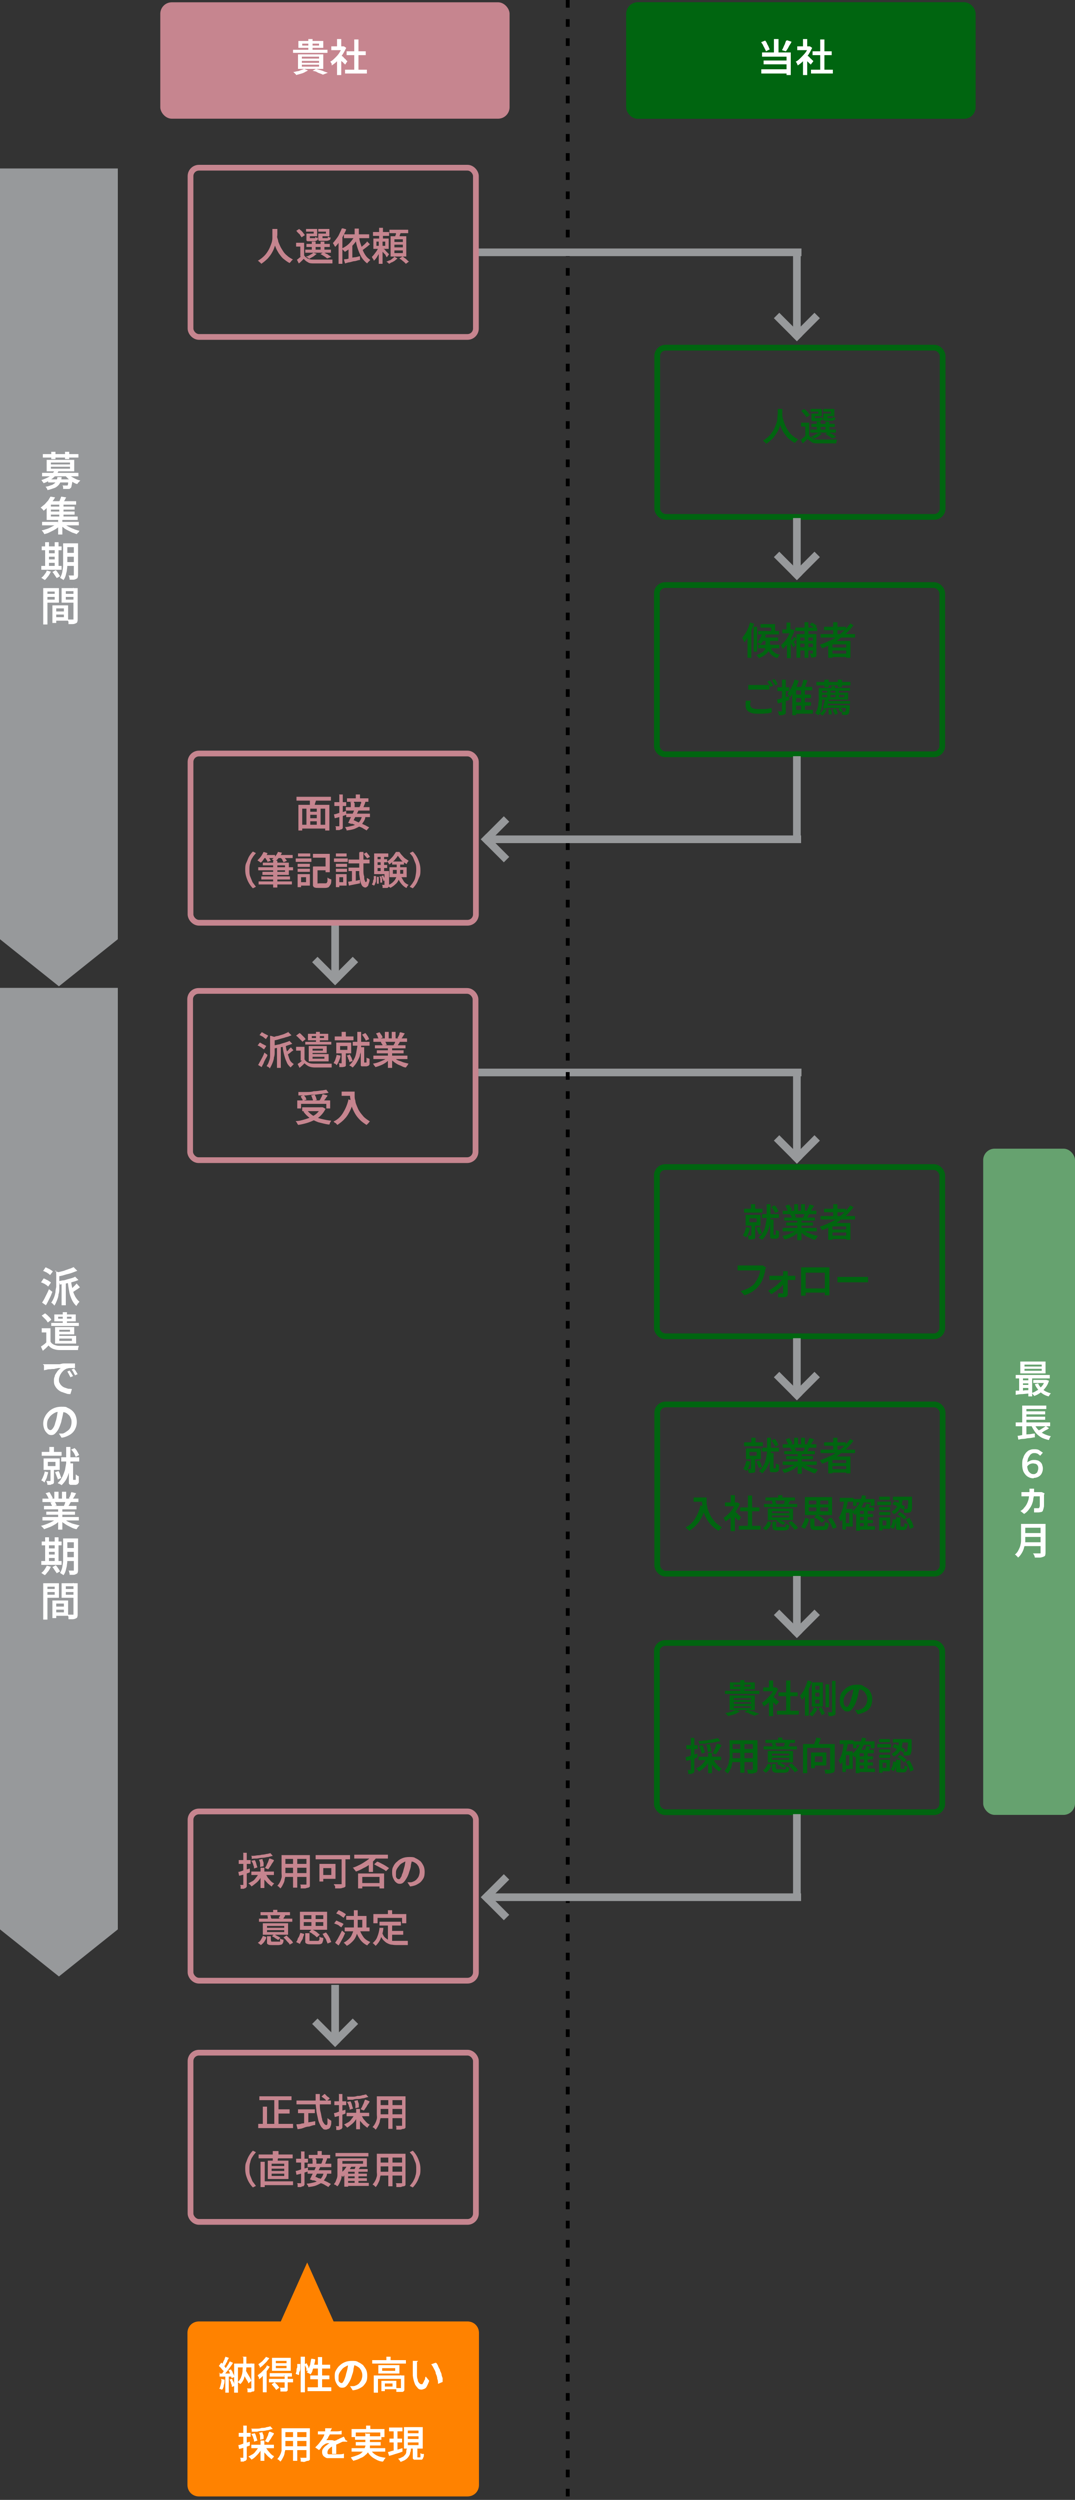 <?xml version="1.0" encoding="UTF-8"?>
<svg id="_レイヤー_1" xmlns="http://www.w3.org/2000/svg" version="1.1" xmlns:xlink="http://www.w3.org/1999/xlink" viewBox="0 0 281 652.9">
  <rect x="0" y="0" width="281" height="652.9" fill="#333333" stroke="none"/>
  <!-- Generator: Adobe Illustrator 29.0.1, SVG Export Plug-In . SVG Version: 2.1.0 Build 192)  -->
  <defs>
    <style>
      .st0 {
        fill: #66a26f;
      }

      .st1 {
        fill: #fff;
      }

      .st2 {
        fill: #006510;
      }

      .st3, .st4, .st5, .st6, .st7, .st8, .st9 {
        fill: none;
      }

      .st4, .st6 {
        stroke: #006510;
      }

      .st4, .st7, .st8 {
        stroke-width: 2px;
      }

      .st5 {
        stroke: #000;
        stroke-dasharray: 2 3;
      }

      .st10 {
        fill: #ff8200;
      }

      .st11 {
        isolation: isolate;
      }

      .st6, .st9 {
        stroke-width: 1.5px;
      }

      .st12 {
        fill: #97999b;
      }

      .st7, .st8 {
        stroke: #97999b;
      }

      .st8 {
        stroke-linecap: square;
      }

      .st13 {
        fill: #c6858f;
      }

      .st14 {
        clip-path: url(#clippath);
      }

      .st9 {
        stroke: #c6858f;
      }
    </style>
    <clipPath id="clippath">
      <rect class="st3" x="264" y="355" width="11" height="52.2"/>
    </clipPath>
  </defs>
  <g id="_グループ_6449">
    <path id="_パス_2640" class="st7" d="M125,280.1h84.5"/>
    <path id="_パス_2499" class="st12" d="M0,258h30.8v245.9l-15.4,12.3-15.4-12.3v-245.9Z"/>
    <path id="_パス_2500" class="st12" d="M0,44h30.8v201.3l-15.4,12.3-15.4-12.3V44Z"/>
    <rect id="_長方形_4467" class="st13" x="41.9" y=".6" width="91.3" height="30.4" rx="3" ry="3"/>
    <g id="_長方形_4470">
      <rect class="st2" x="163.7" y=".6" width="91.3" height="30.4" rx="3" ry="3"/>
      <rect class="st4" x="164.7" y="1.6" width="89.3" height="28.4" rx="2" ry="2"/>
    </g>
    <g id="_長方形_4468">
      <rect class="st3" x="49" y="258" width="76.1" height="45.7" rx="3" ry="3"/>
      <rect class="st9" x="49.7" y="258.8" width="74.6" height="44.2" rx="2.2" ry="2.2"/>
    </g>
    <g id="_長方形_4715">
      <rect class="st3" x="49" y="535.3" width="76.1" height="45.7" rx="3" ry="3"/>
      <rect class="st9" x="49.8" y="536.1" width="74.6" height="44.2" rx="2.2" ry="2.2"/>
    </g>
    <g id="_派遣就業_受入" class="st11">
      <g class="st11">
        <path class="st13" d="M67.3,273.1l.6-.8c.2,0,.4.2.6.3s.4.2.6.3c.2.1.4.2.5.3l-.6.9c0-.1-.3-.2-.5-.4s-.4-.2-.6-.4c-.2-.1-.4-.2-.6-.3h0ZM67.5,278.1c.2-.3.3-.6.5-.9.2-.4.4-.7.6-1.1s.4-.8.5-1.2l.8.6c0,.4-.3.7-.5,1.1s-.4.7-.5,1.1c-.2.4-.4.7-.5,1l-1-.6h0ZM67.8,270.4l.6-.8c.2,0,.4.2.6.3.2.1.4.2.6.3.2.1.4.2.5.3l-.6.9c0-.1-.3-.2-.5-.4s-.4-.3-.6-.4-.4-.2-.6-.3h0ZM70.7,270.5l1.3.4s0,.1-.2.2v3.6c0,.5,0,1-.2,1.5,0,.5-.2,1-.4,1.5s-.4.9-.7,1.4c0,0,0-.2-.2-.3,0,0-.2-.2-.3-.2s-.2-.1-.3-.2c.3-.4.5-.8.6-1.2.2-.4.3-.9.3-1.3s0-.9,0-1.3v-4h0ZM75.3,269.5l.9.9c-.5.2-1,.4-1.5.5-.5.2-1.1.3-1.7.5s-1.1.3-1.7.4c0-.1,0-.3,0-.5,0-.2,0-.3-.2-.4.4,0,.8-.2,1.2-.3.4,0,.8-.2,1.2-.3.4-.1.7-.2,1.1-.4.3-.1.6-.3.9-.4h-.1ZM75.6,271.8l.8.8c-.4.2-.9.3-1.4.5s-1,.3-1.6.4c-.5.1-1.1.2-1.6.3,0-.1,0-.3,0-.4,0-.2,0-.3-.2-.4.4,0,.7-.1,1.1-.2.4,0,.7-.2,1.1-.3.4-.1.7-.2,1-.3.3-.1.6-.2.8-.3h0ZM72.4,273.1h1v5.8h-1v-5.8ZM74.7,272.8c0,.8.2,1.5.4,2.1s.4,1.3.6,1.8.6.9,1.1,1.2c0,0-.2.2-.3.3,0,.1-.2.2-.3.3,0,.1-.2.2-.2.3-.5-.4-.9-.9-1.1-1.5-.3-.6-.5-1.3-.7-2.1-.2-.8-.3-1.6-.4-2.5h.9ZM76,273.5l.7.8c-.3.2-.6.4-.9.7-.3.2-.6.4-.8.6l-.5-.6c.2-.1.3-.3.5-.4.2-.2.4-.3.5-.5s.3-.3.5-.5h0Z"/>
        <path class="st13" d="M79.6,276.7c.2.3.5.6.9.8.4.2.8.3,1.4.3h4.8s0,.2,0,.3c0,.1,0,.2,0,.4v.3h-4.4c-.6,0-1.1-.1-1.6-.3-.4-.2-.8-.5-1.1-.8-.2.2-.4.4-.6.6s-.5.4-.7.6l-.5-1c.2-.2.5-.3.7-.5s.5-.4.7-.6h.9-.3ZM79.6,273.4v3.6h-1v-2.6h-1.2v-1h2.2ZM77.5,270.4l.8-.6c.2.1.4.3.6.5s.4.4.6.6.3.4.4.5l-.9.7c0-.2-.2-.3-.4-.5-.2-.2-.4-.4-.6-.6s-.4-.4-.6-.5h0ZM79.8,272.1h6.8v.7h-6.8v-.7ZM80.5,270h5.3v1.7h-5.3v-1.7ZM80.7,273.2h1v3.7h-1v-3.7ZM80.7,275.3h5.2v1.9h-5.2v-.7h4.1v-.5h-4.1v-.7h0ZM81.3,273.2h4.1v1.8h-4.1v-.6h3.1v-.5h-3.1v-.6h0ZM81.5,270.6v.5h3.2v-.5h-3.2ZM82.6,269.5h1v3h-1v-3Z"/>
        <path class="st13" d="M88,275.5l1,.2c0,.5-.2.9-.4,1.4-.2.5-.4.8-.6,1.1l-.2-.2c0-.1-.2-.2-.3-.2s-.2-.1-.3-.2c.2-.3.4-.6.5-1s.3-.8.3-1.2h0ZM87.5,270.7h4.9v1h-4.9v-1ZM87.9,272.3h3.9v2.8h-3.9v-2.8ZM89.4,274.7h1v3.6c0,.1-.2.3-.3.3-.2,0-.3.1-.6.1h-.8c0-.1,0-.3,0-.5,0-.2,0-.3-.2-.5h.8q0,0,0-.1v-3h0ZM88.9,273.2v1h1.9v-1h-1.9ZM89.3,269.5h1.1v1.7h-1.1v-1.7ZM90.7,275.7l.8-.3c0,.3.3.6.4.9s.2.6.3.8l-.9.3c0-.2,0-.5-.3-.9,0-.3-.2-.6-.4-.9h0ZM93.4,269.5h1v4.1c0,.6,0,1.2-.3,1.8,0,.6-.4,1.2-.7,1.8-.3.6-.7,1.1-1.2,1.6,0,0-.2-.1-.3-.2,0,0-.2-.2-.3-.2s-.2-.1-.3-.2c.5-.4.9-.9,1.2-1.5.3-.5.5-1.1.6-1.7s.2-1.1.3-1.7,0-1,0-1.5v-2.4h0ZM92.2,272.1h4.4v1h-4.4v-1ZM94.2,273.5h1v4h.6v-1.3s.2.2.4.2.3.1.4.2v1.3c0,.2-.2.4-.4.5,0,0-.2,0-.3.1h-1.3c0,0-.2,0-.3-.2,0,0,0-.1,0-.2v-4.9.3ZM94.7,270.2l.8-.4c.2.2.4.5.6.8s.3.6.4.8l-.9.4c0-.2-.2-.5-.4-.8-.2-.3-.4-.6-.6-.8h0Z"/>
        <path class="st13" d="M101.2,276l.9.4c-.3.3-.7.7-1.1,1s-.9.6-1.4.8c-.5.2-1,.4-1.5.5,0,0,0-.2-.2-.3,0-.1-.2-.2-.2-.3s-.2-.2-.2-.3c.5-.1,1-.2,1.5-.4s1-.4,1.4-.6.8-.5,1-.7h-.2ZM97.6,275.7h8.9v.9h-8.9v-.9ZM97.6,271.2h8.8v.9h-8.8v-.9ZM98,273h8v.8h-8v-.8ZM98.3,269.9l.9-.3c.2.2.3.5.5.7.2.3.3.5.3.7l-1,.4c0-.2-.2-.4-.3-.7,0-.3-.3-.5-.4-.8h0ZM98.5,274.3h7v.8h-7v-.8ZM99.6,272.1l1-.2c0,.1.2.3.3.5,0,.2.2.3.2.5l-1.1.2c0-.1,0-.3-.2-.5s-.2-.4-.2-.5ZM100.6,269.5h1v2.1h-1v-2.1ZM101.4,273.4h1.1v5.5h-1.1v-5.5ZM102.8,276c.2.2.5.4.7.6s.6.4,1,.5.7.3,1.1.4.8.2,1.2.3c0,0-.2.2-.2.3s-.2.2-.3.4c0,.1-.2.2-.2.3-.4,0-.8-.2-1.2-.4-.4-.2-.8-.3-1.1-.5s-.7-.4-1-.7c-.3-.2-.6-.5-.8-.8l.8-.3h0ZM102.4,269.5h1v2.1h-1v-2.1ZM103.4,271.8l1.1.3c0,.2-.3.5-.4.7s-.2.4-.4.6l-.9-.2c0-.2.2-.4.3-.6s.2-.4.2-.6v-.2ZM104.7,269.6l1.1.3c-.2.3-.3.5-.5.8s-.3.5-.5.7l-.9-.3c0-.1.2-.3.3-.5,0-.2.2-.3.2-.5s0-.3.2-.5h.1Z"/>
      </g>
      <g class="st11">
        <path class="st13" d="M84,289.2h.4l.7.4c-.3.6-.7,1.2-1.2,1.7s-1,.9-1.7,1.2c-.6.3-1.3.6-2,.8-.7.2-1.5.4-2.3.5,0,0,0-.2-.2-.3,0-.1,0-.2-.2-.4,0-.1-.2-.2-.2-.3.8,0,1.5-.2,2.2-.4s1.3-.4,1.9-.7c.6-.3,1.1-.6,1.5-1s.8-.9,1-1.4v-.2h0ZM77.6,287.4h8.7v2.1h-1v-1.2h-6.6v1.2h-1v-2.1h0ZM85.2,284.5l.7.9c-.5.1-1.1.2-1.8.3-.6,0-1.3.2-2,.2s-1.4.1-2.1.2h-2v-.5c0-.2,0-.3,0-.4h2c.7,0,1.4,0,2-.2.7,0,1.3-.1,1.9-.2.6,0,1.1-.2,1.6-.2h-.2ZM78.6,286.3l.9-.3c0,.2.2.4.4.6,0,.2.2.4.2.6l-1,.3c0-.2,0-.4-.2-.6s-.2-.5-.3-.6ZM79,289.2h5.4v1h-5.4v-1ZM80.2,289.9c.4.5.9,1,1.5,1.4s1.4.7,2.2.9,1.7.4,2.7.5c0,0-.2.2-.2.3s-.2.2-.2.4,0,.2-.2.3c-1-.1-1.9-.4-2.8-.6-.8-.3-1.6-.7-2.2-1.1-.7-.5-1.2-1-1.7-1.7l.9-.4h0ZM81.3,286.1l1-.2c0,.2.2.4.3.7,0,.2.2.5.2.7l-1,.2c0-.2,0-.4-.2-.7,0-.3-.2-.5-.3-.7ZM84.5,285.8l1.1.3c0,.2-.2.4-.4.6,0,.2-.3.4-.4.6s-.2.4-.4.5l-.9-.3c0-.2.2-.3.3-.5,0-.2.2-.4.3-.6,0-.2.2-.4.2-.6h.2Z"/>
        <path class="st13" d="M91.2,287.2l1.2.2c-.2,1-.5,1.9-.9,2.7-.4.8-.8,1.5-1.4,2.1-.5.6-1.2,1.1-1.9,1.6,0,0-.2-.2-.3-.3,0-.1-.2-.2-.4-.3s-.2-.2-.3-.3c1.1-.5,1.9-1.3,2.5-2.3s1.1-2.1,1.4-3.5h.1ZM89.3,285.1h2.8v1.1h-2.8v-1.1ZM91.6,285.1h1.1v1.1c0,.4,0,.8.2,1.3,0,.5.2.9.4,1.4s.4,1,.7,1.4c.3.5.7.9,1.1,1.4.4.4,1,.8,1.6,1.2,0,0-.2.1-.3.3s-.2.2-.3.3c0,.1-.2.2-.3.3-.6-.4-1.2-.8-1.7-1.3s-.9-1-1.2-1.5c-.3-.5-.6-1.1-.8-1.6s-.3-1.1-.4-1.6c0-.5-.2-1-.2-1.5v-1.2h.1Z"/>
      </g>
    </g>
    <g id="_正式採用_直接雇用_" class="st11">
      <g class="st11">
        <path class="st13" d="M67.5,554.7h9.1v1.1h-9.1v-1.1ZM67.8,547.5h8.4v1h-8.4v-1ZM68.7,550.2h1.1v5.1h-1.1v-5.1ZM71.7,547.9h1.1v7.3h-1.1v-7.3ZM72.2,550.9h3.5v1.1h-3.5v-1.1Z"/>
        <path class="st13" d="M77.5,548.6h9v1h-9v-1ZM77.5,554.8c.4,0,.9,0,1.4-.2.5,0,1.1-.2,1.7-.3s1.2-.2,1.8-.3v1c-.5,0-1,.2-1.6.4-.6,0-1.1.2-1.6.4s-1,.2-1.4.3l-.3-1.1v-.2ZM77.9,550.9h4.4v1h-4.4v-1ZM79.5,551.5h1.1v3.4h-1.1v-3.4ZM82.5,546.9h1.1v2.5c0,.8,0,1.5.2,2.2s.2,1.3.4,1.8c0,.5.3.9.5,1.2s.4.4.6.4.2,0,.3-.4c0-.3,0-.8,0-1.4,0,0,.3.2.5.4.2,0,.3.2.5.3,0,.6,0,1.1-.2,1.4,0,.3-.3.6-.5.7-.2,0-.4.2-.7.2s-.7,0-.9-.4c-.3-.2-.5-.6-.7-1s-.4-.9-.5-1.5-.3-1.2-.4-1.9c0-.7-.2-1.4-.2-2.2v-2.3h-.1ZM84.1,547.5l.7-.6c.2,0,.3.2.5.4s.3.3.5.4.3.3.4.4l-.8.6c0,0-.2-.2-.4-.4,0,0-.3-.3-.5-.4s-.3-.3-.5-.4h.1Z"/>
        <path class="st13" d="M87.2,551.9c.4,0,.9-.2,1.4-.4.6-.2,1.1-.3,1.7-.5v1c-.4.2-.9.3-1.4.5s-1,.3-1.4.4l-.2-1h0ZM87.4,548.8h3.1v1h-3.1v-1ZM88.5,546.9h1v8.8c0,0-.2.3-.3.4,0,0-.3,0-.5.2h-.8v-.5c0-.2,0-.4-.2-.5h.9v-8.3h0ZM92.7,552.4l.8.3c-.2.4-.4.8-.7,1.2-.3.4-.6.7-1,1s-.7.6-1.1.8c0,0,0-.2-.2-.3,0,0-.2-.2-.3-.3,0,0-.2-.2-.3-.2.4-.2.7-.4,1.1-.6s.7-.6.9-.9c.3-.3.5-.7.7-1h0ZM95.6,546.9l.7.8c-.4,0-.8.2-1.2.3-.4,0-.9.2-1.4.2s-1,0-1.5.2c-.5,0-1,0-1.4,0,0,0,0-.3,0-.4,0-.2,0-.3-.2-.4.5,0,.9,0,1.4,0s.9,0,1.4-.2c.4,0,.9,0,1.3-.2.4,0,.7-.2,1.1-.2h-.1ZM90.6,551.8h5.9v.9h-5.9v-.9ZM90.7,549l.9-.2c.2.3.3.6.4,1s.2.7.3.9l-.9.3c0-.3,0-.6-.2-.9,0-.4-.3-.7-.4-1h-.1ZM92.6,548.7l.9-.2c0,.3.2.6.3,1,0,.3,0,.6,0,.9l-.9.2c0-.2,0-.5,0-.9,0-.3-.2-.7-.3-1ZM93.1,550.8h1v5.3h-1v-5.3ZM94.4,552.4c.2.3.4.6.6,1,.3.3.5.6.8.9.3.3.6.5.9.6,0,0-.2,0-.2.2,0,0-.2.2-.3.3s0,.2-.2.3c-.3-.2-.6-.5-1-.8-.3-.3-.6-.7-.9-1s-.5-.8-.7-1.1l.8-.3h.2ZM95.6,548.4l1,.4c0,.3-.3.6-.5.9-.2.3-.3.6-.5.8-.2.3-.3.5-.5.7l-.8-.3c0-.2.3-.5.4-.8s.3-.6.4-.9.2-.6.3-.8h.2Z"/>
        <path class="st13" d="M98.4,547.5h1.1v4.9c0,.5,0,.9-.2,1.4,0,.5-.2.9-.4,1.3s-.4.8-.7,1.1c0,0,0,0-.2-.2,0,0-.2-.2-.3-.3,0,0-.2,0-.3-.2.3-.3.5-.6.7-1s.3-.7.4-1.1,0-.8,0-1.2v-4.7h-.2ZM99,552.2h6.3v1h-6.3v-1ZM99.1,547.5h6.2v1h-6.2v-1ZM99.1,549.8h6.2v1h-6.2v-1ZM101.5,547.9h1.1v8.1h-1.1v-8.1ZM104.9,547.5h1.1v7.4c0,.3,0,.5,0,.7,0,.2-.2.3-.4.4-.2,0-.4,0-.8.2h-1.2c0,0,0-.3,0-.5,0-.2,0-.4-.2-.5h1.7v-7.7Z"/>
      </g>
      <g class="st11">
        <path class="st13" d="M64.1,566.5c0-.7,0-1.3.3-1.9.2-.6.4-1.1.7-1.6s.6-.9,1-1.3l.8.4c-.3.4-.7.8-.9,1.2-.3.4-.5.9-.6,1.5-.2.5-.2,1.1-.2,1.7s0,1.2.2,1.7.4,1,.6,1.5c.3.4.6.8.9,1.2l-.8.4c-.4-.4-.7-.8-1-1.3s-.5-1-.7-1.6-.3-1.2-.3-1.9h0Z"/>
        <path class="st13" d="M67.6,562.7h8.9v1h-8.9v-1ZM68.1,564.6h1.1v6.6h-1.1v-6.6ZM68.6,569.7h8v1h-8v-1ZM70,564.3h5.4v4.8h-5.4v-4.8ZM71,565.1v.6h3.3v-.6h-3.3ZM71,566.4v.6h3.3v-.6h-3.3ZM71,567.7v.6h3.3v-.6h-3.3ZM71.6,561.8h1.2c0,.4,0,.7,0,1.1s0,.7-.2,1c0,.3,0,.6-.2.8h-1.1c0-.3,0-.6,0-1s0-.7,0-1v-.9h.2Z"/>
        <path class="st13" d="M77.2,567c.4,0,.9-.2,1.5-.4s1.2-.3,1.8-.5v1c-.4.2-1,.3-1.5.5-.6.2-1.1.3-1.5.4l-.2-1h-.1ZM77.4,563.8h3.1v1h-3.1v-1ZM78.6,561.9h1v8.7c0,0-.2.3-.3.4-.2,0-.4,0-.6.2h-.9c0,0,0-.3,0-.5s0-.4-.2-.5h1.1v-8.2h0ZM84.5,567.5h1c0,.7-.3,1.2-.6,1.6-.2.4-.6.8-.9,1s-.9.5-1.4.7-1.2.3-2,.4c0,0,0-.3-.2-.5s-.2-.3-.2-.4c.7,0,1.3-.2,1.8-.3s.9-.3,1.3-.5c.3-.2.6-.5.8-.8s.4-.7.5-1.2h-.1ZM80.4,565.1h6.2v.9h-6.2v-.9ZM80.4,566.8h6.2v.9h-6.2v-.9ZM80.7,562.8h5.6v.9h-5.6v-.9ZM82.6,565.8l1.1.2c-.2.4-.4.8-.6,1.2s-.4.8-.6,1.2-.4.8-.6,1.1l-.9-.3c.2-.3.3-.6.5-1s.4-.8.6-1.2.4-.8.5-1.2ZM81.6,569.2l.6-.7c.4,0,.7.2,1.1.4.4,0,.8.3,1.2.5.4.2.7.3,1.1.5.3.2.6.3.9.5l-.7.8c-.2-.2-.5-.3-.8-.5s-.7-.4-1.1-.5c-.4-.2-.8-.3-1.2-.5-.4-.2-.8-.3-1.1-.4h0ZM81.6,563.8l.9-.2c0,.2,0,.3.2.5,0,.2,0,.4,0,.5v.5l-1,.2v-.5c0-.2,0-.4,0-.5,0-.2,0-.4-.2-.5h0ZM83,561.8h1.1v1.3h-1.1v-1.3ZM84.5,563.6h1c0,.4-.2.7-.3,1s-.2.5-.3.7h-.9c0-.3,0-.4.2-.6,0-.2,0-.4.2-.6,0-.2,0-.4,0-.5h0Z"/>
        <path class="st13" d="M88.4,563.7h1.1v3.3c0,.5,0,.9-.2,1.4,0,.5-.2,1-.4,1.4-.2.5-.4.9-.7,1.2,0,0,0,0-.3-.2,0,0-.2-.2-.3-.2s-.2,0-.3-.2c.3-.3.5-.7.6-1.1.2-.4.3-.8.3-1.2s0-.8,0-1.2v-3.1h.1ZM87.7,562.3h8.6v.9h-8.6v-.9ZM90.8,565.6l1,.3c-.2.4-.4.7-.6,1s-.5.7-.8.9-.5.5-.8.8c0,0,0-.2-.2-.3,0,0-.2-.2-.3-.3,0,0-.2-.2-.2-.3.4-.3.7-.6,1.1-1,.3-.4.6-.8.8-1.2h0ZM89,563.7h6.9v2.2h-6.9v-.8h5.9v-.7h-5.9v-.8h0ZM91,566.5h5.1v.7h-5.1v3.9h-1v-3.7l1-1h0ZM90.7,570.1h5.7v.8h-5.7v-.8ZM90.8,567.7h5.1v.7h-5.1v-.7ZM90.8,568.9h5.1v.7h-5.1v-.7ZM93.1,565.6l1.1.3c-.2.2-.3.5-.5.7s-.3.4-.4.6l-.8-.3c0-.2.2-.4.3-.6,0-.2.2-.5.3-.6h0ZM92.7,566.9h1v3.6h-1v-3.6Z"/>
        <path class="st13" d="M98.4,562.5h1.1v4.9c0,.5,0,.9-.2,1.4,0,.5-.2.9-.4,1.3s-.4.8-.7,1.1c0,0,0,0-.2-.2,0,0-.2-.2-.3-.3,0,0-.2,0-.3-.2.3-.3.5-.6.7-1s.3-.7.4-1.1,0-.8,0-1.2v-4.7h-.2ZM99,567.2h6.3v1h-6.3v-1ZM99.1,562.5h6.2v1h-6.2v-1ZM99.1,564.8h6.2v1h-6.2v-1ZM101.5,562.9h1.1v8.1h-1.1v-8.1ZM104.9,562.5h1.1v7.4c0,.3,0,.5,0,.7,0,.2-.2.3-.4.4-.2,0-.4,0-.8.2h-1.2c0,0,0-.3,0-.5,0-.2,0-.4-.2-.5h1.7v-7.7Z"/>
        <path class="st13" d="M109.9,566.5c0,.7,0,1.3-.3,1.9-.2.6-.4,1.1-.7,1.6-.3.5-.6.9-1,1.3l-.8-.4c.3-.4.7-.8.9-1.2s.5-.9.6-1.5c.2-.5.2-1.1.2-1.7s0-1.2-.2-1.7-.4-1-.6-1.5-.6-.8-.9-1.2l.8-.4c.4.4.7.8,1,1.3s.5,1,.7,1.6.3,1.2.3,1.9h0Z"/>
      </g>
    </g>
    <g id="_長方形_4468-2">
      <rect class="st3" x="171" y="90" width="76.1" height="45.7" rx="3" ry="3"/>
      <rect class="st6" x="171.8" y="90.8" width="74.6" height="44.2" rx="2.2" ry="2.2"/>
    </g>
    <g id="_人選" class="st11">
      <g class="st11">
        <path class="st2" d="M203.3,106.8h1.2v1.1c0,.4,0,.9-.2,1.5,0,.5-.2,1.1-.4,1.7s-.4,1.2-.7,1.7-.7,1.1-1.2,1.7c-.5.5-1.1,1-1.7,1.4,0,0-.2-.3-.4-.4-.2-.2-.3-.3-.5-.4.7-.4,1.2-.8,1.7-1.3s.8-1,1.1-1.5.5-1.1.7-1.6.3-1.1.3-1.5.1-.9.1-1.3v-1.1ZM204.4,107v.6c0,.3,0,.6.1,1,0,.4.2.8.3,1.2s.3.9.5,1.4.5.9.8,1.4.7.9,1.1,1.2c.4.4,1,.7,1.5,1-.2,0-.3.3-.5.4-.1.2-.3.3-.4.5-.6-.3-1.1-.7-1.6-1.1s-.8-.9-1.2-1.4-.6-1-.8-1.5-.4-1-.5-1.5-.2-1-.3-1.4c0-.4-.1-.8-.1-1.1v-.7h1.1Z"/>
        <path class="st2" d="M211.5,113.7c.2.3.5.6.9.8.4.2.8.3,1.4.3h5s0,.2-.1.3c0,0,0,.2-.1.4v.3h-4.8c-.6,0-1.2,0-1.6-.3s-.8-.5-1.1-.9c-.2.2-.4.4-.6.6s-.4.4-.7.6l-.5-1c.2,0,.4-.3.7-.5.2-.2.5-.4.7-.6h.9,0ZM209.4,107.3l.8-.5c.2.2.4.3.6.5.2.2.4.4.5.6s.3.4.4.5l-.9.6c0-.2-.2-.3-.3-.5-.2-.2-.3-.4-.5-.6s-.4-.4-.5-.6h-.1ZM211.5,110.4v3.6h-1v-2.6h-1.1v-1h2.1ZM211.8,112.2h6.7v.8h-6.7v-.8ZM212.4,108h1.5v-.5h-2v-.7h2.9v1.9h-2.5v-.7h.1ZM213.9,113l.9.3c-.3.2-.6.5-.9.7s-.7.4-1.1.6c0,0-.1,0-.2-.2,0,0-.2-.2-.3-.2,0,0-.2,0-.3-.2.3,0,.7-.2,1-.4s.6-.3.8-.5h.1ZM212.1,108h.9v1.2h1.4v-.3s.2,0,.3.2c.2,0,.3,0,.4,0,0,.3-.1.6-.3.7-.1,0-.4.2-.6.2h-1.8c-.2,0-.3-.2-.3-.3v-1.8ZM212.1,110.7h6.1v.8h-6.1v-.8ZM213.5,110.1h1v2.5h-1v-2.5ZM215.7,108h1.5v-.5h-2v-.7h2.9v1.9h-2.5v-.7h.1ZM215.4,108h.9v1.2h1.4v-.4s.2,0,.3.2.3,0,.4,0c0,.3-.1.6-.3.7-.1,0-.4.2-.7.2h-1.9c-.2,0-.3-.2-.3-.3v-1.6h.2ZM215.7,113.4l.8-.5c.2,0,.5.2.8.4.3,0,.5.3.7.4s.4.3.6.4l-1.1.4c-.2-.2-.5-.4-.8-.6s-.7-.4-1-.6h0ZM215.8,110.1h1v2.5h-1v-2.5Z"/>
      </g>
    </g>
    <g id="_長方形_4468-3">
      <rect class="st3" x="171" y="152" width="76.1" height="45.7" rx="3" ry="3"/>
      <rect class="st6" x="171.7" y="152.8" width="74.6" height="44.2" rx="2.2" ry="2.2"/>
    </g>
    <g id="_長方形_4710">
      <rect class="st3" x="171" y="366" width="76.1" height="45.7" rx="3" ry="3"/>
      <rect class="st6" x="171.8" y="366.8" width="74.6" height="44.2" rx="2.2" ry="2.2"/>
    </g>
    <g id="_長方形_4711">
      <rect class="st3" x="171" y="428.3" width="76.1" height="45.7" rx="3" ry="3"/>
      <rect class="st6" x="171.7" y="429.1" width="74.6" height="44.2" rx="2.2" ry="2.2"/>
    </g>
    <g id="_候補者_ご推薦" class="st11">
      <g class="st11">
        <path class="st2" d="M196.1,162.6l1,.3c-.2.6-.4,1.2-.7,1.8s-.5,1.1-.9,1.7c-.3.5-.6,1-1,1.4,0,0,0-.2-.1-.4,0-.1-.1-.3-.2-.4s-.1-.3-.2-.4c.3-.3.5-.7.8-1.1.3-.4.5-.9.7-1.3.2-.5.4-1,.5-1.5h0ZM195.4,165.2l1-1h0v7.6h-1v-6.6ZM197,163.7h.9v6.5h-.9v-6.5ZM200.3,166.9h1v1.5c0,.3,0,.6-.1.9,0,.3-.2.6-.4.9-.2.3-.5.6-.9.9-.4.3-.9.5-1.5.8,0-.1-.2-.3-.3-.4-.1-.2-.3-.3-.4-.4.6-.2,1-.4,1.4-.6s.6-.5.7-.7c.2-.2.3-.5.3-.7v-2.2h.2ZM199.2,165.6l1,.2c-.1.5-.3.9-.6,1.4-.2.4-.5.8-.8,1.1l-.2-.2c-.1,0-.2-.1-.3-.2-.1,0-.2-.1-.3-.2.3-.3.5-.6.7-1s.4-.8.5-1.2h0ZM198.2,164.8h5.4v.9h-5.4v-.9ZM198.2,168.4h5.5v.9h-5.5v-.9ZM198.8,163h3.8v2.3h-1v-1.4h-2.8v-.9h0ZM199.1,166.5h4.3v.9h-4.3v-.9ZM201.4,168.8c0,.2.1.4.2.6,0,.2.2.4.4.6s.4.4.7.6c.3.2.7.3,1.1.4-.1.1-.2.2-.3.4s-.2.3-.3.5c-.5-.2-.9-.3-1.2-.6-.3-.2-.6-.5-.8-.8s-.4-.6-.5-.8c-.1-.3-.2-.5-.3-.8h1Z"/>
        <path class="st2" d="M206.8,164.4h.4l.5.3c-.2.6-.5,1.2-.8,1.8s-.7,1.2-1.1,1.7c-.4.5-.8.9-1.2,1.3,0,0,0-.2-.1-.3,0-.1-.1-.2-.2-.4,0-.1-.1-.2-.2-.3.4-.3.7-.6,1.1-1.1.3-.4.7-.9.9-1.4.3-.5.5-1,.6-1.5v-.2h.1ZM204.5,164.4h2.7v1h-2.7v-1ZM205.6,162.6h1v2.3h-1v-2.3ZM205.7,167.7l1-1.2v5.4h-1v-4.2ZM206.5,166.6s.2.2.3.4.3.3.5.5.3.4.4.5c.1.2.2.3.3.4l-.6.7c0-.1-.2-.3-.3-.5s-.3-.4-.4-.6c-.1-.2-.3-.4-.4-.6s-.2-.3-.3-.4l.5-.5h0ZM207.6,166.3l.6.5c-.2.2-.3.4-.5.6s-.3.4-.4.5l-.5-.4c.1-.2.3-.4.4-.6.2-.2.3-.5.4-.7h0ZM207.9,163.9h5.7v.9h-5.7v-.9ZM208.2,165.6h4.5v.9h-3.5v5.3h-1v-6.2ZM208.8,167.3h4v.8h-4v-.8ZM208.8,169h3.9v.9h-3.9v-.9ZM210.3,162.5h1v9.3h-1v-9.3ZM211.6,163.2l.6-.6c.2.1.5.3.7.4.3.2.5.3.6.5l-.6.6c-.1-.1-.3-.3-.6-.5s-.5-.3-.7-.5h0ZM212.4,165.6h1v5.7c0,.1-.1.2-.3.3-.1,0-.3.1-.5.1h-.6c0-.1,0-.3-.1-.5s-.1-.3-.2-.5h.8v-5.3.2Z"/>
        <path class="st2" d="M222.2,162.8l.9.5c-.7.9-1.4,1.7-2.3,2.5-.9.7-1.8,1.4-2.8,2s-2,1.1-3.1,1.5c0,0-.1-.2-.2-.3,0-.1-.2-.2-.2-.3s-.2-.2-.2-.3c1.1-.4,2.1-.8,3.1-1.3s1.9-1.2,2.7-1.9,1.5-1.5,2.1-2.3h0ZM214.5,165.6h9v.9h-9v-.9ZM215.4,163.7h5.7v.9h-5.7v-.9ZM216.5,167.4h5.8v4.4h-1.1v-3.5h-3.6v3.5h-1.1v-4.4h0ZM217.1,169.1h4.5v.8h-4.5v-.8ZM217.1,170.7h4.5v.9h-4.5v-.9ZM217.8,162.5h1.1v3.6h-1.1v-3.6Z"/>
      </g>
      <g class="st11">
        <path class="st2" d="M196.2,183.1c0,.2,0,.4-.1.5s0,.3,0,.5c0,.3.2.6.5.8s.9.3,1.6.3h1.3c.4,0,.8,0,1.2-.1.4,0,.7-.1,1-.2v1.2c-.3,0-.6.1-.9.2-.4,0-.7,0-1.2.1h-1.3c-.7,0-1.4,0-1.9-.2s-.9-.4-1.1-.7c-.3-.3-.4-.7-.4-1.1v-.8c0-.2,0-.5.1-.6h1.2,0ZM195.5,178.9h5.6v1.2h-5.5v-1.2h0ZM201.3,177.8c0,.1.2.3.3.4,0,.2.2.3.3.5,0,.2.2.3.2.4l-.7.3c-.1-.2-.2-.4-.4-.7s-.3-.5-.4-.7l.7-.3h0ZM202.5,177.4c0,.1.2.3.3.4.1.2.2.3.3.5,0,.2.2.3.2.4l-.7.3c0-.2-.2-.5-.4-.7-.1-.3-.3-.5-.4-.7l.7-.3h0Z"/>
        <path class="st2" d="M203,182.7c.4,0,.9-.2,1.5-.4.6-.1,1.2-.3,1.8-.5v1c-.4.2-1,.3-1.5.5-.6.2-1.1.3-1.5.4l-.2-1h-.1ZM203.2,179.5h3.1v1h-3.1v-1ZM204.4,177.5h1v8.7c0,.2-.2.3-.3.4-.2,0-.4.1-.6.2h-.9c0-.1,0-.3-.1-.5,0-.2-.1-.4-.2-.5h1.1v-8.2h0ZM207.8,177.5l1,.3c-.2.5-.4,1.1-.6,1.6-.2.5-.5,1-.8,1.5s-.6.9-.9,1.2c0,0-.1-.2-.2-.3,0-.1-.2-.2-.3-.4,0-.1-.2-.2-.2-.3.4-.4.8-1,1.1-1.6s.6-1.3.8-2h0ZM208.1,179.4h4.2v.9h-4.2v6.5h-1v-6.9l.5-.5h.5ZM207.4,185.4h5.1v1h-5.1v-1ZM207.5,181.4h4.5v.9h-4.5v-.9ZM207.5,183.4h4.5v.9h-4.5v-.9ZM210,177.5l1.1.2c-.2.4-.3.8-.5,1.3-.2.4-.4.8-.5,1.1l-.9-.2c.1-.2.2-.4.3-.7s.2-.6.3-.8c0-.3.2-.5.2-.8h0ZM209.4,179.9h1v5.8h-1v-5.8Z"/>
        <path class="st2" d="M213.9,179.7h1v3.4c0,.4,0,.8-.1,1.3s-.2.9-.3,1.3-.3.8-.5,1.1c0,0-.1-.1-.3-.2-.1,0-.2-.1-.3-.2-.1,0-.2-.1-.3-.1.2-.3.4-.7.5-1,.1-.4.2-.7.3-1.1,0-.4,0-.8.1-1.1s0-.7,0-1v-2.4ZM213.4,178.1h8.9v.9h-8.9v-.9ZM215.2,185.1l.8.3c0,.3-.2.5-.4.8s-.4.5-.6.7l-.7-.5.6-.6c.2-.2.3-.5.4-.7h-.1ZM214.4,179.7h7.8v.7h-7.8v-.7ZM214.5,180.9h7.2v1.8h-7.2v-.6h6.2v-.6h-6.2v-.6h0ZM215.7,182.4h1c0,.4-.1.7-.2,1,0,.3-.2.6-.2.9s-.1.5-.2.7h-1c0-.3.1-.6.2-.8,0-.3.1-.6.2-.9s.1-.6.2-.9ZM215.5,177.5h1.1v2h-1.1v-2ZM216,184.2h5.4v.7h-5.4v-.7ZM216.2,180.2h.9v2h-.9v-2ZM216.2,183.1h6v.7h-6v-.7ZM216.4,185.3h.8c0,.1.1.4.2.6v.7h-.8v-.6c0-.3,0-.5-.1-.8h0ZM217.3,179.2h1v.8h-1v-.8ZM217.7,185.3l.8-.2c.1.2.2.4.3.7,0,.2.2.4.2.6l-.8.3c0-.2,0-.4-.2-.6s-.2-.5-.3-.7h0ZM218.4,180.2h.9v2h-.9v-2ZM219,185.2l.7-.3.4.4c.1.2.2.3.3.4l-.7.3c0-.1-.2-.3-.3-.5s-.2-.3-.4-.5v.2ZM219,177.5h1.1v2h-1.1v-2ZM221.1,184.2h1v.3c0,.4,0,.8-.1,1,0,.3,0,.5-.1.6,0,.2-.1.3-.2.4,0,0-.2.1-.3.2h-1.3v-.4c0-.2,0-.3-.2-.4h1s.1-.2.2-.5c0-.3,0-.7.1-1.2h0Z"/>
      </g>
    </g>
    <g id="_就業者_入社意思確認" class="st11">
      <g class="st11">
        <path class="st2" d="M195.1,381.5l1,.2c0,.5-.2.9-.4,1.4s-.4.8-.6,1.1c0,0-.1-.1-.2-.2s-.2-.2-.3-.2-.2-.1-.3-.2c.2-.3.4-.6.5-1s.3-.8.3-1.2h0ZM194.5,376.7h4.9v1h-4.9v-1ZM195,378.3h3.9v2.8h-3.9v-2.8ZM196.4,380.7h1v3.6c0,.2-.2.3-.3.3-.2,0-.3.1-.6.1h-.8c0-.1,0-.3-.1-.5s-.1-.3-.2-.5h.8s.1,0,.1-.1v-3h.1ZM195.9,379.2v1h1.9v-1h-1.9ZM196.4,375.5h1.1v1.7h-1.1v-1.7ZM197.7,381.7l.8-.3c.1.3.3.6.4.9.1.3.2.6.3.8l-.9.3c0-.2-.1-.5-.3-.9-.1-.3-.2-.6-.4-.9h0ZM200.5,375.5h1v4.1c0,.6-.1,1.2-.3,1.8-.1.6-.4,1.2-.7,1.8s-.7,1.1-1.2,1.6c0,0-.2-.1-.3-.2-.1,0-.2-.2-.3-.2s-.2-.1-.3-.2c.5-.4.9-.9,1.2-1.5.3-.5.5-1.1.6-1.7s.2-1.1.3-1.7,0-1,0-1.5v-2.4h0ZM199.2,378.1h4.4v1h-4.4v-1ZM201.2,379.5h1v4h.6v-1.3s.2.2.4.2.3.1.4.2v1.3c0,.2-.2.4-.4.5,0,0-.2,0-.3.1h-1.3c-.1,0-.2,0-.3-.2,0,0,0-.1-.1-.2v-4.9.3ZM201.7,376.2l.8-.4c.2.2.4.5.6.8.2.3.3.6.4.8l-.9.4c0-.2-.2-.5-.4-.8s-.4-.6-.6-.8h0Z"/>
        <path class="st2" d="M208.2,382l.8.4c-.3.3-.7.7-1.1,1-.4.3-.9.6-1.4.8-.5.2-1,.4-1.5.5,0,0-.1-.2-.2-.3,0-.1-.2-.2-.2-.3s-.2-.2-.2-.3c.5-.1,1-.2,1.5-.4s1-.4,1.4-.6.8-.5,1-.7h-.1ZM204.6,381.7h8.9v.9h-8.9v-.9ZM204.6,377.2h8.8v.9h-8.8v-.9ZM205,379h8v.8h-8v-.8ZM205.4,375.9l.9-.3c.2.2.3.5.5.7.2.3.3.5.3.7l-1,.4c0-.2-.2-.4-.3-.7s-.3-.5-.4-.8h0ZM205.5,380.3h7v.8h-7v-.8ZM206.6,378.1l1-.2c0,.1.2.3.3.5s.2.3.2.5l-1.1.2c0-.1,0-.3-.2-.5s-.2-.4-.2-.5ZM207.6,375.5h1v2.1h-1v-2.1ZM208.5,379.4h1.1v5.5h-1.1v-5.5ZM209.8,382c.2.2.5.4.7.6s.6.4,1,.5.7.3,1.1.4c.4.1.8.2,1.2.3,0,0-.2.2-.2.3s-.2.2-.3.4-.2.2-.2.3c-.4,0-.8-.2-1.2-.4-.4-.2-.8-.3-1.1-.5s-.7-.4-1-.7c-.3-.2-.6-.5-.8-.8l.8-.3h0ZM209.4,375.5h1v2.1h-1v-2.1ZM210.4,377.8l1.1.3c-.1.2-.3.5-.4.7s-.2.4-.3.6l-.9-.2c0-.2.2-.4.3-.6s.2-.4.2-.6v-.2ZM211.7,375.6l1.1.3c-.2.3-.3.5-.5.8s-.3.5-.5.7l-.9-.3c0-.1.2-.3.3-.5,0-.2.2-.3.2-.5s.1-.3.2-.5h0Z"/>
        <path class="st2" d="M222.2,375.8l.9.5c-.7.9-1.4,1.7-2.3,2.5-.9.7-1.8,1.4-2.8,2s-2,1.1-3.1,1.5c0,0,0-.2-.2-.3,0-.1-.2-.2-.2-.3s-.2-.2-.2-.3c1.1-.4,2.1-.8,3.1-1.3s1.9-1.2,2.7-1.9,1.5-1.5,2.1-2.3h0ZM214.5,378.6h9v.9h-9v-.9ZM215.4,376.7h5.7v.9h-5.7v-.9ZM216.5,380.4h5.8v4.4h-1.1v-3.5h-3.6v3.5h-1.1v-4.4h0ZM217.1,382.1h4.5v.8h-4.5v-.8ZM217.1,383.7h4.5v.9h-4.5v-.9ZM217.8,375.5h1.1v3.6h-1.1v-3.6Z"/>
      </g>
      <g class="st11">
        <path class="st2" d="M183.2,393.2l1.2.2c-.2,1-.5,1.9-.9,2.7-.4.8-.8,1.5-1.4,2.1-.5.6-1.2,1.1-1.9,1.6,0,0-.2-.2-.3-.3-.1-.1-.2-.2-.4-.3-.1-.1-.2-.2-.3-.3,1.1-.5,1.9-1.3,2.5-2.3s1.1-2.1,1.4-3.5h0ZM181.3,391.1h2.8v1.1h-2.8v-1.1ZM183.6,391.1h1.1v1.1c0,.4,0,.8.2,1.3,0,.5.2.9.4,1.4s.4,1,.7,1.4c.3.5.7.9,1.1,1.4.4.4,1,.8,1.6,1.2,0,0-.2.1-.3.3s-.2.2-.3.3c-.1.1-.2.2-.3.3-.6-.4-1.2-.8-1.7-1.3s-.9-1-1.2-1.5-.6-1.1-.8-1.6-.3-1.1-.4-1.6c0-.5-.2-1-.2-1.5v-1.2h0Z"/>
        <path class="st2" d="M192.4,392.4h.4l.6.4c-.3.6-.6,1.2-1,1.8s-.8,1.1-1.3,1.6-1,.9-1.5,1.2c0-.1,0-.2-.1-.3,0-.1-.1-.3-.2-.4,0-.1-.1-.2-.2-.3.5-.2.9-.6,1.3-1,.4-.4.8-.8,1.1-1.3s.6-1,.8-1.5v-.2h0ZM189.5,392.4h3.3v1h-3.3v-1ZM191,390.5h1.1v2.3h-1.1v-2.3ZM191,395.7l1.1-1.3v5.5h-1.1v-4.2ZM192,394.7s.2.2.4.3c.2.1.3.3.5.5s.4.3.5.5c.2.1.3.2.3.3l-.6.9c0-.1-.2-.3-.4-.4s-.3-.3-.5-.5-.3-.3-.5-.5-.3-.3-.4-.4l.6-.5v-.2ZM193.1,398.5h5.7v1h-5.7v-1ZM193.5,393.7h5v1h-5v-1ZM195.5,390.6h1.1v8.4h-1.1v-8.4Z"/>
        <path class="st2" d="M201.6,397.7c-.1.4-.3.7-.5,1.1-.2.3-.5.6-.9.9l-.8-.6c.3-.2.6-.4.8-.8.2-.3.4-.6.5-1l.9.3h0ZM208.4,392.8v.8h-8.7v-.8h8.7ZM207.8,391.1v.8h-7.7v-.8h7.7ZM207.3,394v3h-6.6v-3h6.6ZM202.6,391.8c0,.1.2.3.2.5s.1.3.2.5l-1,.2c0-.1,0-.3-.1-.5,0-.2-.1-.4-.2-.5l1-.2h0ZM201.8,395.2h4.5v-.5h-4.5v.5ZM201.8,396.3h4.5v-.5h-4.5v.5ZM202.9,398.6c0,.1,0,.2.1.2h2.3s.1-.1.1-.2v-.6c.1,0,.2.1.4.2.2,0,.3.1.5.1,0,.4,0,.7-.2.9,0,.2-.2.3-.4.4-.2,0-.4.1-.7.1h-1.7c-.4,0-.7,0-.9-.1s-.4-.2-.4-.4-.1-.4-.1-.7v-1.1h1v1.1h0ZM203.6,396.8c.2,0,.4.2.6.3s.4.2.6.3c.2.1.3.2.5.3l-.6.6c-.1-.1-.3-.2-.5-.3s-.4-.2-.6-.4-.4-.2-.6-.3l.6-.6h0ZM204.5,390.5v1.2h-1.1v-1.2h1.1ZM206.5,392c-.1.2-.2.4-.3.5,0,.2-.2.3-.3.4l-1-.2c0-.1.1-.3.2-.5,0-.2.1-.3.2-.5l1.1.2h.1ZM207,397.3c.2.2.4.4.6.6.2.2.4.4.6.6.2.2.3.4.4.6l-.9.5c0-.2-.2-.4-.4-.6s-.4-.4-.6-.7-.4-.4-.6-.6l.8-.5h0Z"/>
        <path class="st2" d="M210.5,396.4l1,.3c0,.3-.2.6-.3.9s-.2.6-.4.9c-.1.3-.3.5-.4.8l-1-.5c.2-.2.3-.4.4-.7s.3-.5.4-.8c.1-.3.2-.6.3-.8h0ZM210.4,391h7.1v4.7h-7.1v-4.7ZM211.4,391.9v1h5.1v-1h-5.1ZM211.4,393.7v1h5.1v-1h-5.1ZM211.8,396.6h1.1v1.7c0,.1,0,.2.1.3s.2,0,.5,0h1.9s.1-.2.2-.3v-.8s.2.1.3.2c.1,0,.2,0,.4.1.1,0,.2,0,.3.1,0,.5-.1.8-.2,1.1s-.2.4-.4.5c-.2,0-.5.1-.8.1h-1.8c-.4,0-.7,0-1-.1s-.4-.2-.5-.4c0-.2-.1-.4-.1-.8v-1.7h0ZM212.8,396.3l.7-.7c.2.1.5.2.8.4.3.2.5.3.7.5s.4.3.6.5l-.8.7c-.1-.1-.3-.3-.5-.5s-.5-.4-.7-.5c-.3-.2-.5-.3-.8-.4ZM213.4,391.4h1v3.9h-1v-3.9ZM216.3,396.8l1-.4c.2.2.4.5.6.8.2.3.3.6.5.9.1.3.2.5.3.8l-1,.4c0-.2-.2-.5-.3-.8s-.3-.6-.5-.9-.3-.6-.5-.8h-.1Z"/>
        <path class="st2" d="M220.6,391.7h1c0,.9-.2,1.6-.4,2.2s-.4,1.3-.6,1.9c-.2.6-.5,1.1-.8,1.6,0,0,0-.2-.2-.3,0-.1-.1-.3-.2-.4,0-.1-.1-.2-.2-.3.3-.4.5-.8.7-1.3s.3-1,.5-1.6c.1-.6.2-1.2.3-1.8h-.1ZM219.5,391.2h3.6v1h-3.6v-1ZM220.2,394.1h.9v5.4h-.9v-5.4ZM220.6,394.1h2.3v4.6h-2.3v-.9h1.4v-2.7h-1.4v-.9h0ZM225.4,390.5l1,.2c-.3,1.1-.7,2-1.2,2.9-.5.8-1.1,1.5-1.8,2.1,0,0-.1-.2-.2-.3,0-.1-.2-.2-.3-.3,0-.1-.2-.2-.3-.2.7-.5,1.2-1.1,1.7-1.8.5-.7.8-1.6,1-2.5h.1ZM223,391.5h5.6v1.8h-1v-.9h-3.7v.9h-.9v-1.8h0ZM224.8,393.7h3.7v.9h-3.7v5.2h-1v-5.2l.9-.9h.1ZM224.4,398.6h4.3v.9h-4.3v-.9ZM224.4,395.4h3.8v.8h-3.8v-.8ZM224.4,397h3.8v.8h-3.8v-.8ZM225.8,394.4h1v4.6h-1v-4.6ZM226.5,392.7l1,.2c-.1.3-.3.5-.4.8s-.2.5-.4.7l-.8-.2c0-.2.2-.4.3-.7.1-.3.2-.5.2-.7h0Z"/>
        <path class="st2" d="M229.3,392.2h3.6v.9h-3.6v-.9ZM229.8,396.3h.9v3.4h-.9v-3.4ZM229.8,393.6h2.9v.8h-2.9v-.8ZM229.8,394.9h2.9v.8h-2.9v-.8ZM229.8,390.9h2.8v.8h-2.8v-.8ZM230.2,396.3h2.5v3h-2.5v-.9h1.5v-1.3h-1.5v-.9h0ZM233.4,396.7l.8.2c0,.3,0,.6-.1.9s-.1.6-.2.8c-.1.3-.2.5-.4.7l-.8-.5c.1-.2.3-.4.4-.6,0-.2.2-.5.2-.8s.1-.5.1-.8h0ZM235,391.3h1c0,.4-.1.8-.2,1.2,0,.4-.2.8-.4,1.2s-.4.7-.7,1-.7.6-1.1.8c0-.1-.1-.3-.3-.4-.1-.2-.2-.3-.3-.3.4-.2.7-.4,1-.7.3-.3.5-.5.6-.9.2-.3.3-.6.3-.9s.1-.7.2-1h-.1ZM233.3,392.9l.5-.8c.3.1.7.2,1,.4.4.1.7.3,1,.5s.6.3.8.5l-.5.8c-.2-.2-.5-.3-.8-.5s-.7-.3-1-.5-.7-.3-1-.4ZM233.4,390.9h4.4v.9h-4.4v-.9ZM234.4,396.3h1v2.4h1v-1s.1.1.2.2c.1,0,.2,0,.3.1h.3c0,.4,0,.8-.2,1,0,.2-.2.4-.3.5-.1,0-.3.1-.6.1h-.9c-.3,0-.5,0-.7-.1-.2,0-.3-.2-.3-.4v-3l.2.2ZM234.6,395.5l.6-.6c.2.1.4.2.7.4.2.1.4.3.6.5.2.2.4.3.5.4l-.7.7c-.1-.1-.3-.3-.5-.5s-.4-.3-.6-.5c-.2-.2-.5-.3-.7-.4h0ZM237.4,390.9h1v2.3c0,.5,0,.9-.1,1.1,0,.3-.1.4-.2.5,0,.1-.2.2-.3.2,0,0-.2,0-.4.1h-1.1v-.5c0-.2-.1-.3-.2-.5h.8c.1,0,.2,0,.3-.1,0,0,0-.2.1-.4,0-.2,0-.5.1-1v-1.9.2ZM236.8,396.8l.9-.4c.2.2.3.5.5.8s.3.6.4.9c.1.3.2.5.2.8l-1,.4c0-.2,0-.5-.2-.8,0-.3-.2-.6-.4-.9-.1-.3-.3-.6-.5-.8h.1Z"/>
      </g>
    </g>
    <g id="_貴社側の_採用意向確認" class="st11">
      <g class="st11">
        <path class="st2" d="M192.4,446.6l1,.4c-.3.2-.6.3-.9.5-.4.2-.7.3-1.1.4s-.7.2-1.1.3c0,0-.1-.2-.2-.3,0,0-.2-.2-.3-.3,0,0-.2-.2-.3-.2.4,0,.7-.1,1.1-.2.4,0,.7-.2,1-.3s.6-.2.8-.3ZM189.5,441.6h9v.8h-9v-.8ZM190.7,442.8h6.6v3.8h-6.6v-3.8ZM190.8,439.4h6.5v1.8h-6.5v-1.8ZM191.8,443.5v.5h4.5v-.5h-4.5ZM191.8,444.5v.5h4.5v-.5h-4.5ZM191.8,445.6v.5h4.5v-.5h-4.5ZM191.8,440v.5h4.4v-.5h-4.4ZM193.5,438.8h1.1v3.1h-1.1v-3.1ZM194.6,447.1l.9-.5c.4.1.7.2,1.1.3.4.1.7.2,1,.4.3.1.6.2.9.3l-1.3.5c-.2-.1-.4-.2-.7-.3-.3-.1-.6-.2-.9-.4-.3-.1-.7-.2-1-.3Z"/>
        <path class="st2" d="M202.4,440.7h.4l.6.4c-.3.6-.6,1.2-1,1.8-.4.6-.8,1.1-1.3,1.6s-1,.9-1.5,1.2c0,0,0-.2-.1-.3,0-.1-.1-.3-.2-.4,0-.1-.1-.2-.2-.3.5-.2.9-.6,1.3-1,.4-.4.8-.8,1.2-1.3s.6-1,.8-1.5v-.2h0ZM199.5,440.7h3.3v1h-3.3v-1ZM201,438.9h1.1v2.3h-1.1v-2.3ZM201,444l1.1-1.3v5.5h-1.1v-4.2ZM201.9,443s.2.2.4.3c.2.1.3.3.5.4.2.2.4.3.5.5.2.1.3.2.3.3l-.7.9c0-.1-.2-.3-.4-.4-.1-.2-.3-.3-.5-.5s-.3-.3-.5-.5-.3-.3-.4-.4l.6-.5h.2ZM203.1,446.8h5.7v1h-5.7v-1ZM203.5,442h5v1h-5v-1ZM205.5,438.9h1.1v8.4h-1.1v-8.4Z"/>
        <path class="st2" d="M211.2,438.9l1,.3c-.2.6-.4,1.2-.7,1.7-.3.6-.5,1.1-.9,1.7-.3.5-.6,1-1,1.4,0,0,0-.2-.1-.3s-.1-.3-.2-.4c0-.1-.1-.3-.2-.4.3-.3.5-.7.8-1.1s.5-.9.7-1.4.4-1,.5-1.5h0ZM210.4,441.5l1-1h0v7.6h-1v-6.6ZM212.8,445.8l.9.5c-.1.2-.2.4-.4.7-.2.2-.3.5-.5.7s-.3.4-.5.6c0,0-.2-.2-.4-.3s-.3-.2-.4-.3c.2-.1.3-.3.5-.5s.3-.4.4-.6l.3-.6v-.2ZM212.2,439.4h2.9v6.3h-2.9v-6.3ZM213.1,440.3v1h1.1v-1h-1.1ZM213.1,442.1v1h1.1v-1h-1.1ZM213.1,443.9v1h1.1v-1h-1.1ZM213.9,446.2l.8-.4c.2.3.3.5.5.9.2.3.3.6.4.8l-.8.5c0-.2-.1-.3-.2-.5s-.2-.4-.3-.6l-.3-.6h0ZM215.8,439.9h.9v6h-.9v-6ZM217.4,439h1v8.6c0,.2-.2.3-.3.4-.2,0-.4.1-.6.2h-.9c0-.1,0-.3-.1-.5,0-.2-.1-.4-.2-.5h1.2v-8.2h0Z"/>
        <path class="st2" d="M224.7,440.5c0,.5-.2,1.1-.3,1.6-.1.6-.2,1.1-.4,1.7-.2.7-.4,1.2-.7,1.7s-.5.8-.8,1.1c-.3.3-.6.4-1,.4s-.7-.1-1-.4c-.3-.2-.5-.6-.7-1s-.3-.9-.3-1.5.1-1.1.3-1.6.6-1,1-1.3c.4-.4.9-.7,1.4-.9.5-.2,1.1-.3,1.8-.3s1.2,0,1.6.3.9.5,1.3.8.6.8.8,1.2.3,1,.3,1.5-.1,1.3-.4,1.9c-.3.5-.7,1-1.3,1.3s-1.3.6-2.1.7l-.7-1.1h.9c.3,0,.6-.2.9-.3.3-.2.5-.3.7-.6.2-.2.4-.5.5-.8s.2-.7.2-1,0-.8-.2-1.1c-.1-.3-.3-.6-.5-.9-.2-.2-.5-.4-.9-.6-.3-.1-.7-.2-1.2-.2s-1,0-1.4.3c-.4.2-.8.4-1.1.8-.3.3-.5.6-.7,1s-.2.7-.2,1,0,.6.1.9c0,.2.2.4.3.5s.3.2.4.2.3,0,.4-.2.3-.4.4-.7c.1-.3.3-.7.4-1.2.1-.5.3-1,.4-1.5.1-.5.2-1.1.2-1.6h1.6Z"/>
      </g>
      <g class="st11">
        <path class="st2" d="M179.2,458.9c.4,0,.9-.2,1.4-.4.6-.2,1.1-.3,1.7-.5v1c-.4.2-.9.3-1.4.5s-1,.3-1.5.4l-.2-1ZM179.4,455.8h3v1h-3v-1ZM180.5,453.9h1v8.8c0,.1-.2.3-.3.4-.1,0-.3.1-.5.2h-.8v-.5c0-.2-.1-.4-.2-.5h.9v-8.3h-.1ZM184.7,459.4l.8.3c-.2.4-.4.8-.7,1.2s-.6.7-1,1-.7.6-1.1.8c0,0-.1-.2-.2-.3,0-.1-.2-.2-.3-.3,0,0-.2-.2-.3-.2.4-.2.7-.4,1.1-.6.3-.3.7-.6.9-.9.3-.3.5-.7.7-1h.1ZM187.6,453.9l.7.8c-.4.1-.8.2-1.2.3-.4,0-.9.2-1.4.2s-1,.1-1.5.2c-.5,0-1,0-1.4.1,0-.1,0-.3-.1-.4,0-.2-.1-.3-.2-.4.5,0,.9,0,1.4-.1s.9,0,1.4-.2c.4,0,.9-.1,1.3-.2s.7-.2,1.1-.2h-.1ZM182.6,458.8h5.9v.9h-5.9v-.9ZM182.7,456l.9-.2c.2.3.3.6.4,1s.2.7.3.9l-.9.3c0-.3-.1-.6-.2-.9s-.3-.7-.4-1h-.1ZM184.6,455.7l.9-.2c.1.3.2.6.3,1,0,.3.1.6.2.9l-1,.2c0-.2,0-.5-.1-.9,0-.3-.2-.7-.3-1h0ZM185.1,457.8h1v5.3h-1v-5.3ZM186.4,459.4c.2.3.4.6.6,1,.3.3.5.6.8.9s.6.5.9.6c0,0-.2.1-.2.2,0,0-.2.2-.3.3s-.2.2-.2.3c-.3-.2-.6-.5-1-.8-.3-.3-.6-.7-.9-1-.3-.4-.5-.8-.7-1.1l.8-.3h.2ZM187.6,455.4l1,.4c-.1.3-.3.6-.5.9s-.3.6-.5.8c-.2.3-.3.5-.5.7l-.8-.3c.1-.2.3-.5.4-.8.1-.3.3-.6.4-.9s.2-.6.3-.8h.2Z"/>
        <path class="st2" d="M190.4,454.5h1.1v4.9c0,.5,0,.9-.2,1.4,0,.5-.2.9-.4,1.3s-.4.8-.7,1.1c0,0-.1-.1-.2-.2-.1,0-.2-.2-.3-.3-.1,0-.2-.1-.3-.2.3-.3.5-.6.7-1s.3-.7.4-1.1c0-.4.1-.8.2-1.2s0-.8,0-1.1v-3.6h-.3ZM191,459.2h6.3v1h-6.3v-1ZM191.1,454.5h6.2v1h-6.2v-1ZM191.1,456.8h6.2v1h-6.2v-1ZM193.5,454.9h1.1v8.1h-1.1v-8.1ZM196.9,454.5h1.1v7.4c0,.3,0,.5-.1.7,0,.2-.2.3-.4.4-.2,0-.4.1-.8.2h-1.2c0-.1,0-.3-.1-.5,0-.2-.1-.4-.2-.5h1.6v-7.7Z"/>
        <path class="st2" d="M201.6,461c-.1.4-.3.7-.5,1.1-.2.3-.5.6-.9.9l-.8-.6c.3-.2.6-.4.8-.8.2-.3.4-.6.5-1l.9.3h0ZM208.3,456.1v.8h-8.7v-.8h8.7ZM207.8,454.4v.8h-7.7v-.8h7.7ZM207.3,457.3v3h-6.6v-3h6.6ZM202.6,455.1c0,.1.2.3.2.5s.1.3.2.5l-1,.2c0-.1,0-.3-.1-.5s-.1-.4-.2-.5l1-.2h0ZM201.8,458.5h4.5v-.5h-4.5v.5ZM201.8,459.6h4.5v-.5h-4.5v.5ZM202.9,461.9c0,.1,0,.2.1.2h2.3c.1,0,.1-.1.1-.2v-.6c.1,0,.2.1.4.2.2,0,.3.1.5.1,0,.4,0,.7-.2.9,0,.2-.2.3-.4.4-.2,0-.4.1-.7.1h-1.7c-.4,0-.7,0-.9-.1s-.4-.2-.5-.4-.1-.4-.1-.7v-1.1h1v1.1h0ZM203.6,460.2c.2,0,.4.2.6.3.2.1.4.2.6.3s.3.2.5.3l-.6.6c-.1-.1-.3-.2-.4-.3-.2-.1-.4-.2-.6-.4-.2-.1-.4-.2-.6-.3l.6-.6h-.1ZM204.5,453.8v1.2h-1.1v-1.2h1.1ZM206.5,455.3c-.1.2-.2.4-.3.5,0,.2-.2.3-.3.4l-1-.2c0-.1.1-.3.2-.5,0-.2.1-.3.2-.5l1.1.2h.1ZM207,460.6c.2.2.4.4.6.6.2.2.4.4.6.6s.3.4.4.6l-.9.5c0-.2-.2-.4-.4-.6s-.4-.4-.6-.7c-.2-.2-.4-.4-.6-.6l.8-.5h0Z"/>
        <path class="st2" d="M209.9,455.5h7.6v1h-6.5v6.6h-1.1v-7.6ZM212,457.7h1v4.1h-1v-4.1ZM212.5,457.7h3.5v3.4h-3.5v-.9h2.5v-1.5h-2.5v-1ZM213.2,453.8l1.4.2c-.2.4-.3.8-.5,1.2-.2.4-.4.7-.5,1l-1-.2c0-.2.2-.4.3-.7,0-.2.2-.5.3-.7,0-.2.1-.5.2-.7h-.2ZM217.1,455.5h1.1v6.4c0,.3,0,.5-.1.7,0,.2-.2.3-.4.4-.2,0-.5.1-.8.2h-1.2v-.3c0-.1,0-.3-.1-.4,0-.1-.1-.2-.2-.3h1.6v-6.7Z"/>
        <path class="st2" d="M220.6,455l1,.2c0,.7-.2,1.4-.4,2.1s-.4,1.3-.6,1.9c-.2.6-.5,1.1-.8,1.6,0,0,0-.2-.2-.3s-.1-.3-.2-.4c0-.1-.1-.2-.2-.3.3-.4.5-.8.7-1.3s.3-1,.4-1.6c.1-.6.2-1.2.3-1.8h0ZM219.5,454.5h3.6v1h-3.6v-1ZM220.2,457.4h.9v5.4h-.9v-5.4ZM220.6,457.4h2.3v4.6h-2.3v-.9h1.4v-2.7h-1.4v-.9h0ZM225.4,453.8l1,.2c-.3,1.1-.7,2-1.2,2.9-.5.8-1.1,1.5-1.8,2.1,0,0-.1-.2-.2-.3,0-.1-.2-.2-.3-.3,0,0-.2-.2-.3-.2.7-.5,1.2-1.1,1.7-1.8.5-.7.8-1.6,1-2.5h.1ZM223,454.8h5.6v1.8h-1v-.9h-3.7v.9h-.9v-1.8h0ZM224.7,457h3.7v.9h-3.7v5.2h-1v-5.2l.9-.9h.1ZM224.4,461.9h4.3v.9h-4.3v-.9ZM224.4,458.7h3.8v.8h-3.8v-.8ZM224.4,460.3h3.8v.8h-3.8v-.8ZM225.8,457.8h1v4.6h-1v-4.6ZM226.5,456l1,.2c-.1.3-.3.5-.4.8-.1.3-.2.5-.4.7l-.8-.2c0-.2.2-.4.3-.7.1-.3.2-.5.2-.7h0Z"/>
        <path class="st2" d="M229.3,455.5h3.6v.9h-3.6v-.9ZM229.8,459.6h.9v3.4h-.9v-3.4ZM229.8,456.9h2.9v.8h-2.9v-.8ZM229.8,458.3h2.9v.8h-2.9v-.8ZM229.8,454.2h2.8v.8h-2.8v-.8ZM230.2,459.6h2.4v3h-2.4v-.9h1.5v-1.3h-1.5v-.9h0ZM233.4,460l.9.2c0,.3,0,.6-.1.9,0,.3-.1.6-.2.8-.1.3-.2.5-.4.7l-.8-.5c.1-.2.3-.4.4-.6,0-.2.2-.5.2-.8s.1-.5.1-.8h0ZM235,454.6h1c0,.4-.1.8-.2,1.2,0,.4-.2.8-.4,1.2-.2.4-.4.7-.7,1s-.7.6-1.1.8c0-.1-.2-.3-.3-.4-.1-.2-.2-.3-.3-.3.4-.2.7-.4,1-.7s.5-.5.6-.9c.1-.3.3-.6.3-.9s.1-.7.2-1h-.1ZM233.3,456.3l.5-.8c.3.1.7.2,1,.4.4.1.7.3,1,.5s.6.3.8.5l-.5.8c-.2-.2-.5-.3-.8-.5s-.7-.3-1-.5c-.4-.2-.7-.3-1-.4ZM233.4,454.2h4.4v.9h-4.4v-.9ZM234.4,459.6h1v2.4h1v-1s.1.1.2.2.2,0,.3.1h.3c0,.4,0,.8-.2,1,0,.2-.2.4-.3.5s-.3.1-.6.1h-.9c-.3,0-.5,0-.7-.1-.2,0-.3-.2-.3-.4v-3l.2.2ZM234.6,458.9l.6-.6c.2.1.4.2.7.4s.4.3.6.5c.2.2.4.3.5.4l-.7.7c-.1-.1-.3-.3-.5-.5s-.4-.3-.6-.5c-.2-.2-.5-.3-.7-.4h0ZM237.3,454.2h1v2.3c0,.5,0,.9-.1,1.1s-.1.4-.2.6c0,.1-.2.2-.3.2,0,0-.2,0-.4.1h-1.1v-.5c0-.2-.1-.3-.2-.5h.8c.1,0,.2,0,.3-.1,0,0,.1-.2.1-.4s0-.5.1-1,0-1,0-1.7v-.2h0ZM236.8,460.1l.9-.3c.2.2.3.5.5.8.1.3.3.6.4.9s.2.5.2.8l-.9.4c0-.2-.1-.5-.2-.8-.1-.3-.2-.6-.4-.9-.1-.3-.3-.6-.5-.8h0Z"/>
      </g>
    </g>
    <g id="_長方形_4468-4">
      <rect class="st3" x="171" y="304" width="76.1" height="45.7" rx="3" ry="3"/>
      <rect class="st6" x="171.7" y="304.8" width="74.6" height="44.2" rx="2.2" ry="2.2"/>
    </g>
    <g id="_就業者_フォロー" class="st11">
      <g class="st11">
        <path class="st2" d="M195,320.5l1,.2c0,.5-.2.9-.4,1.4s-.4.8-.6,1.1c0,0-.1-.1-.2-.2s-.2-.2-.3-.2-.2-.1-.3-.2c.2-.3.4-.6.5-1s.3-.8.3-1.2h0ZM194.5,315.7h4.8v1h-4.8v-1ZM194.9,317.3h3.9v2.8h-3.9v-2.8ZM196.4,319.7h1v3.6c0,.1-.2.3-.3.3-.2,0-.3.1-.6.1h-.8c0-.1,0-.3-.1-.5,0-.2-.1-.3-.2-.5h.8c.1,0,.2,0,.2-.1v-3h0ZM195.9,318.2v1h1.9v-1h-1.9ZM196.3,314.5h1.1v1.7h-1.1v-1.7ZM197.7,320.7l.8-.3c.1.3.3.6.4.9.1.3.2.6.3.8l-.9.3c0-.2-.1-.5-.3-.9-.1-.3-.2-.6-.4-.9h0ZM200.4,314.5h1v4.1c0,.6-.1,1.2-.3,1.8-.2.6-.4,1.2-.7,1.8-.3.6-.7,1.1-1.2,1.6,0,0-.2-.1-.3-.2s-.2-.2-.3-.2-.2-.1-.3-.2c.5-.4.9-.9,1.2-1.5.3-.5.5-1.1.6-1.7s.2-1.1.3-1.7,0-1,0-1.5v-2.4h0ZM199.2,317.1h4.4v1h-4.4v-1ZM201.2,318.5h1v4h.6c.1,0,0,0,0,0h0v-1.3s.2.2.4.2.3.1.4.2v1.3c0,.2-.2.4-.3.5,0,0-.2,0-.3.1h-1.3c-.1,0-.2,0-.3-.2,0,0,0-.1-.1-.2s0-.2,0-.3v-4.6.3ZM201.7,315.2l.8-.4c.2.2.4.5.6.8.2.3.3.6.4.8l-.9.4c0-.2-.2-.5-.4-.8s-.4-.6-.6-.8h0Z"/>
        <path class="st2" d="M208.2,321l.9.4c-.3.3-.7.7-1.1,1-.4.3-.9.6-1.4.8s-1,.4-1.5.5c0,0-.1-.2-.2-.3,0-.1-.2-.2-.2-.3s-.2-.2-.2-.3c.5-.1,1-.2,1.5-.4s1-.4,1.4-.6.8-.5,1-.7h-.2ZM204.6,320.7h8.9v.9h-8.9v-.9ZM204.6,316.2h8.8v.9h-8.8v-.9ZM205,318h8v.8h-8v-.8ZM205.3,314.9l.9-.3c.2.2.3.5.5.7.2.3.3.5.3.7l-1,.4c0-.2-.2-.4-.3-.7-.1-.3-.3-.5-.4-.8h0ZM205.5,319.3h7v.8h-7v-.8ZM206.6,317.1l1-.2c0,.1.2.3.3.5,0,.2.2.3.2.5l-1.1.2c0-.1,0-.3-.2-.5s-.2-.4-.2-.5ZM207.6,314.5h1v2.1h-1v-2.1ZM208.4,318.4h1.1v5.5h-1.1v-5.5ZM209.8,321c.2.2.5.4.7.6s.6.4,1,.5c.3.1.7.3,1.1.4.4.1.8.2,1.2.3,0,0-.2.2-.2.3s-.2.2-.3.4c0,.1-.2.2-.2.3-.4,0-.8-.2-1.2-.4-.4-.2-.8-.3-1.1-.5s-.7-.4-1-.7c-.3-.2-.6-.5-.8-.8l.8-.3h0ZM209.4,314.5h1v2.1h-1v-2.1ZM210.4,316.8l1.1.3c-.1.2-.3.5-.4.7-.1.2-.2.4-.4.6l-.9-.2c0-.2.2-.4.3-.6s.2-.4.2-.6v-.2ZM211.7,314.6l1.1.3c-.2.3-.3.5-.5.8s-.3.5-.5.7l-.9-.3c0-.1.2-.3.3-.5,0-.2.2-.3.2-.5s.1-.3.2-.5h0Z"/>
        <path class="st2" d="M222.2,314.8l.9.5c-.7.9-1.4,1.7-2.3,2.5-.9.7-1.8,1.4-2.8,2s-2,1.1-3.1,1.5c0,0-.1-.2-.2-.3,0-.1-.2-.2-.2-.3s-.2-.2-.2-.3c1.1-.4,2.1-.8,3.1-1.3s1.9-1.2,2.7-1.9,1.5-1.5,2.1-2.3h0ZM214.5,317.6h9v.9h-9v-.9ZM215.4,315.7h5.7v.9h-5.7v-.9ZM216.5,319.4h5.8v4.4h-1.1v-3.5h-3.6v3.5h-1.1v-4.4h0ZM217.1,321.1h4.5v.8h-4.5v-.8ZM217.1,322.7h4.5v.9h-4.5v-.9ZM217.8,314.5h1.1v3.6h-1.1v-3.6Z"/>
      </g>
      <g class="st11">
        <path class="st2" d="M200.1,331.3s0,.2-.1.3v.3c0,.3-.1.5-.2.8,0,.3-.2.6-.3,1s-.3.7-.4,1c-.2.3-.3.6-.6.9-.3.4-.6.8-1,1.1-.4.3-.8.7-1.3.9-.5.3-1,.5-1.6.7l-1-1.1c.7-.2,1.2-.4,1.7-.6s.9-.5,1.3-.8c.4-.3.7-.6.9-1,.2-.3.4-.6.6-1s.3-.7.4-1c.1-.3.2-.7.2-1h-5.9v-1.3h6.6l.9.6-.2.2Z"/>
        <path class="st2" d="M200.8,337.1c.4-.2.8-.4,1.2-.7.4-.3.8-.5,1.1-.8s.6-.6.9-.9c.3-.3.5-.5.6-.8h.6v.9c-.1.2-.3.5-.6.8s-.5.6-.9.9-.7.6-1,.8-.7.5-1.1.7l-.8-.9ZM201.2,333.2h6.7v1.1h-6.8v-1.1h.1ZM205.9,331.8v6.2c0,.2,0,.4-.3.6-.2.1-.4.2-.7.2h-1.5v-1h1.3v-5.8h1.2v-.2Z"/>
        <path class="st2" d="M209.3,331h7.5v7.3h-1.2v-5.9h-5v6h-1.2v-7.4ZM216,336.5v1.1h-6.1v-1.1h6.1Z"/>
        <path class="st2" d="M218.8,333.5h8.1v1.4h-8v-1.4h0Z"/>
      </g>
    </g>
    <path id="_パス_2818" class="st5" d="M148.4,0v652.9"/>
    <g id="_グループ_6309">
      <line id="_線_1068" class="st7" x1="124.5" y1="65.9" x2="209.5" y2="65.9"/>
      <line id="_線_1064" class="st8" x1="203.7" y1="83.1" x2="208.3" y2="87.7"/>
      <line id="_線_1065" class="st8" x1="212.9" y1="83.1" x2="208.3" y2="87.7"/>
      <line id="_線_1068-2" class="st7" x1="208.3" y1="65.2" x2="208.3" y2="87.7"/>
    </g>
    <line id="_線_1068-3" class="st7" x1="208.3" y1="197.5" x2="208.3" y2="220"/>
    <line id="_線_1332" class="st7" x1="208.3" y1="473.8" x2="208.3" y2="496.3"/>
    <g id="_グループ_6306">
      <line id="_線_1064-2" class="st8" x1="131.7" y1="214.6" x2="127.1" y2="219.2"/>
      <line id="_線_1065-2" class="st8" x1="131.7" y1="223.8" x2="127.1" y2="219.2"/>
    </g>
    <g id="_グループ_6445">
      <line id="_線_1064-3" class="st8" x1="131.7" y1="490.9" x2="127.1" y2="495.5"/>
      <line id="_線_1065-3" class="st8" x1="131.7" y1="500.1" x2="127.1" y2="495.5"/>
    </g>
    <path id="_パス_2639" class="st7" d="M209.4,219.2h-81.5"/>
    <path id="_パス_2812" class="st7" d="M209.4,495.5h-81.5"/>
    <g id="_グループ_6308">
      <line id="_線_1064-4" class="st8" x1="203.7" y1="145.5" x2="208.3" y2="150.1"/>
      <line id="_線_1065-4" class="st8" x1="212.9" y1="145.5" x2="208.3" y2="150.1"/>
      <line id="_線_1068-4" class="st7" x1="208.3" y1="135.3" x2="208.3" y2="150.1"/>
    </g>
    <g id="_グループ_6443">
      <line id="_線_1064-5" class="st8" x1="203.7" y1="359.7" x2="208.3" y2="364.3"/>
      <line id="_線_1065-5" class="st8" x1="212.9" y1="359.7" x2="208.3" y2="364.3"/>
      <line id="_線_1068-5" class="st7" x1="208.3" y1="349.5" x2="208.3" y2="364.3"/>
    </g>
    <g id="_グループ_6444">
      <line id="_線_1064-6" class="st8" x1="203.7" y1="421.8" x2="208.3" y2="426.4"/>
      <line id="_線_1065-6" class="st8" x1="212.9" y1="421.8" x2="208.3" y2="426.4"/>
      <line id="_線_1068-6" class="st7" x1="208.3" y1="411.6" x2="208.3" y2="426.4"/>
    </g>
    <g id="_グループ_6307">
      <line id="_線_1299" class="st8" x1="83" y1="251.3" x2="87.6" y2="255.9"/>
      <line id="_線_1300" class="st8" x1="92.2" y1="251.3" x2="87.6" y2="255.9"/>
      <line id="_線_1301" class="st7" x1="87.6" y1="241.1" x2="87.6" y2="255.9"/>
    </g>
    <g id="_グループ_6446">
      <line id="_線_1299-2" class="st8" x1="83" y1="528.6" x2="87.6" y2="533.2"/>
      <line id="_線_1300-2" class="st8" x1="92.2" y1="528.6" x2="87.6" y2="533.2"/>
      <line id="_線_1301-2" class="st7" x1="87.6" y1="518.4" x2="87.6" y2="533.2"/>
    </g>
    <line id="_線_1064-7" class="st8" x1="203.7" y1="297.9" x2="208.3" y2="302.5"/>
    <line id="_線_1065-7" class="st8" x1="212.9" y1="297.9" x2="208.3" y2="302.5"/>
    <line id="_線_1068-7" class="st7" x1="208.3" y1="280" x2="208.3" y2="302.5"/>
    <g id="_グループ_6305">
      <path id="_パス_2637" class="st1" d="M15.1,136.6l.9.4c-.3.3-.6.5-.9.8-.4.3-.7.5-1.1.7-.4.2-.8.4-1.2.6-.4.2-.8.3-1.2.4-.1-.2-.2-.3-.3-.5s-.3-.3-.4-.5c.4,0,.8-.2,1.2-.3s.8-.3,1.2-.5.7-.4,1.1-.6c.3-.2.6-.4.9-.6h-.2ZM13.2,129.7l1.2.2c-.2.4-.5.8-.8,1.2s-.6.8-1,1.2-.8.8-1.2,1.1c0,0-.1-.2-.2-.3,0,0-.2-.2-.3-.3,0,0-.2-.2-.3-.2.4-.3.7-.6,1.1-.9.3-.3.6-.7.9-1,.2-.3.4-.7.6-1ZM14.2,122.8l1.1.2c-.3.7-.8,1.3-1.4,1.8-.7.6-1.6,1.1-2.5,1.4,0,0-.1-.2-.2-.3,0,0-.2-.2-.2-.3l-.2-.2c.6-.2,1.1-.4,1.7-.7s.8-.5,1.1-.9c.3-.3.5-.6.7-1h-.1ZM12.2,149l1.1.3c-.2.4-.4.8-.7,1.2-.3.3-.5.7-.9,1,0,0-.2-.2-.3-.2s-.2-.2-.3-.2c0,0-.2-.1-.3-.2.3-.2.6-.5.8-.8s.5-.6.6-1h0ZM10.8,147.8h5.3v1h-5.3v-1ZM10.9,142.7h5.2v1h-5.2s0-1,0-1ZM11,136.3h9.6v.9h-9.6v-.9ZM11,123.5h9.5v.9h-9.5v-.9ZM11.2,118.6h9.3v.9h-9.3v-.9ZM11.3,153.6h1.1v9.5h-1.1v-9.5ZM11.8,141.6h1v6.6h-1v-6.6ZM15,124.6h1.1c0,.4-.1.8-.3,1.2-.1.4-.3.7-.6,1s-.7.6-1.1.7c-.6.2-1.1.4-1.7.5,0-.2-.1-.3-.2-.5,0,0-.2-.3-.3-.4.5,0,1-.2,1.5-.4.3,0,.6-.3.9-.5.2-.2.4-.4.5-.7.1-.3.2-.6.2-.9ZM11.9,155.1h2.8v.8h-2.8v-.8ZM12,153.6h3.4v3.8h-3.4v-.8h2.3v-2.1h-2.3v-.8h0ZM12.2,120.1h7.2v3h-7.2v-3ZM12.2,131.5h1.1v3.4h7v.9h-8.1v-4.3h0ZM12.3,144.5h2.6v.9h-2.6s0-.9,0-.9ZM12.3,146.1h2.6v.9h-2.6s0-.9,0-.9ZM12.6,125.2h5.5v.8h-5.5v-.8ZM12.7,130.9h7.2v.9h-7.2v-.9ZM13,132.3h6.5v.8h-6.5v-.8ZM13,133.6h6.5v.8h-6.5v-.8ZM13.3,120.8v.5h5v-.5s-5,0-5,0ZM13.3,121.9v.5h5v-.5s-5,0-5,0ZM13.4,118h1.1v1.9h-1.1v-1.9ZM13.7,149.4l.9-.5c.1.2.3.3.4.5.1.2.3.4.4.6.1.2.2.3.3.5l-.9.5c0-.2-.2-.3-.3-.5s-.3-.4-.4-.6c-.1-.2-.3-.4-.4-.5h0ZM13.7,158.1h1v4.6h-1v-4.6ZM14.2,158.1h3.6v4h-3.6v-.9h2.5v-2.3h-2.5s0-.8,0-.8ZM14.3,159.7h3v.8h-3s0-.8,0-.8ZM14.3,141.6h1v6.6h-1v-6.6ZM15.2,135.5h1.1v4.1h-1.1s0-4.1,0-4.1ZM16,129.7l1.3.2c-.2.3-.3.6-.5.9s-.3.5-.5.7l-1-.2c.1-.2.3-.5.4-.8.1-.3.2-.5.3-.8h0ZM15.5,131.5h1.1v3.8h-1.1v-3.8ZM16.5,136.6c.3.2.5.4.8.6.3.2.7.4,1.1.6.4.2.8.3,1.2.5.4.1.8.3,1.2.3,0,0-.2.2-.2.3s-.2.2-.3.3-.2.2-.2.3c-.4-.1-.8-.3-1.2-.4-.4-.2-.8-.4-1.2-.6-.4-.2-.8-.4-1.1-.7-.3-.2-.6-.5-.9-.8l.9-.4h0ZM16.5,141.9h1.1v5.3c0,.5,0,1-.1,1.5,0,.5-.2,1-.3,1.5-.1.4-.3.9-.6,1.3,0,0-.2-.2-.3-.2s-.2-.2-.3-.2c0,0-.2-.1-.3-.2.3-.5.5-1,.6-1.6s.2-1.2.2-1.7v-5.7ZM17.8,125.2h1.1v.4c0,.4-.1.9-.2,1.3,0,.2-.1.5-.3.6,0,0-.2.2-.3.2h-1.6v-.5c0-.2-.1-.3-.2-.4h1c.1,0,.2,0,.3,0,.1,0,.2-.3.2-.5,0-.4.1-.8.1-1.1h-.1ZM19.7,153.6v.8h-2.5v2.2h2.5v.8h-3.6v-3.8h3.6ZM16.8,155.1h2.8v.8h-2.8v-.8ZM17,118h1.1v1.9h-1.1v-1.9ZM17,146.8h2.8v1h-2.8v-1ZM17,141.9h2.8v1h-2.8v-1ZM17,144.4h2.8v1h-2.8v-1ZM17.9,123.8c.2.3.5.5.8.7s.7.4,1.1.6.8.3,1.2.4c0,0-.2.2-.3.3,0,0-.2.2-.3.3,0,0-.1.2-.2.3-.4,0-.8-.3-1.2-.5-.4-.2-.8-.5-1.1-.8-.3-.3-.6-.6-.9-.9l.9-.3h0ZM19.1,153.6h1.2v8.1c0,.3,0,.5-.1.7,0,.2-.2.3-.4.4-.2.1-.5.2-.8.2h-1.1v-.4c0-.1,0-.3-.1-.4,0-.1,0-.3-.2-.4h1.6v-8.3h-.1ZM19.3,141.9h1.1v8.2c0,.2,0,.5-.1.7,0,.2-.2.3-.4.4-.2.1-.4.2-.7.2h-1c0-.2,0-.4-.1-.6,0-.2-.1-.4-.2-.5h1.4v-8.3h0Z"/>
    </g>
    <g id="_グループ_6304">
      <path id="_パス_2638" class="st1" d="M11.6,384.3l1,.2c-.1.5-.3,1-.4,1.5-.2.4-.4.8-.6,1.2,0,0-.1-.1-.2-.2s-.2-.2-.3-.2-.2-.1-.3-.2c.2-.3.4-.7.5-1,.2-.4.3-.8.4-1.2h0ZM12.2,408.9l1.1.3c-.2.4-.4.8-.7,1.2-.3.3-.5.7-.9,1,0,0-.2-.2-.3-.2s-.2-.2-.3-.2c0,0-.2-.1-.3-.2.3-.2.6-.5.8-.8s.4-.6.6-1h0ZM14.9,396.6l.9.4c-.4.4-.8.7-1.2,1-.5.3-1,.6-1.5.8-.5.2-1.1.4-1.6.6,0-.1-.1-.2-.2-.3,0-.1-.2-.2-.3-.3,0-.1-.2-.2-.3-.3.5-.1,1.1-.3,1.6-.5s1-.4,1.5-.7c.4-.2.8-.5,1.1-.8h0ZM10.8,334.8l.6-.9c.2,0,.5.2.7.3.2.1.5.2.7.4.2.1.4.2.5.4l-.7,1c-.2-.1-.3-.3-.5-.4s-.4-.3-.7-.4c-.2-.1-.4-.2-.7-.3h0ZM13.2,350.4c.2.4.5.6.9.8.5.2.9.3,1.4.3h5.1s0,.2-.1.3c0,.1,0,.3-.1.4v.4h-4.8c-.6,0-1.1-.1-1.7-.3-.5-.2-.9-.5-1.2-.9-.2.2-.4.4-.7.7-.2.2-.5.4-.8.7l-.5-1.1c.2-.2.5-.3.7-.5.3-.2.5-.4.7-.6h1v-.2ZM10.8,407.7h5.3v1h-5.3v-1ZM13.2,346.9v3.9h-1.1v-2.8h-1.2v-1.1h2.3ZM10.9,402.6h5.2v1h-5.2s0-1,0-1ZM10.9,343.6l.9-.6c.2.2.4.3.6.5.2.2.4.4.6.6.2.2.3.4.4.6l-.9.7c-.1-.2-.3-.4-.4-.6-.2-.2-.4-.4-.6-.6-.2-.2-.4-.4-.6-.6h0ZM10.9,379.2h5.2v1h-5.2s0-1,0-1ZM11,340.2c.2-.3.4-.6.6-1s.4-.8.6-1.2c.2-.4.4-.8.6-1.3l.9.7c-.2.4-.3.8-.5,1.2-.2.4-.4.8-.6,1.2-.2.4-.4.8-.6,1.1l-1-.7h0ZM11.1,396.2h9.5v.9h-9.5v-.9ZM11.1,391.4h9.4v.9h-9.4v-.9ZM11.2,356.3h4.4c.4-.1.7-.2,1.1-.2h2.9v1.2h-1.3c-.2,0-.4,0-.6.1-.3,0-.6.2-.9.4-.3.2-.5.5-.7.7-.2.3-.4.6-.5.9s-.2.6-.2.9,0,.7.2.9c.1.3.3.5.5.7.2.2.5.4.8.5s.6.2.9.3c.3,0,.7,0,1,.1l-.4,1.3c-.4,0-.8,0-1.2-.2-.4-.1-.8-.3-1.2-.4-.4-.2-.7-.4-1-.7-.3-.3-.5-.6-.7-1s-.2-.8-.2-1.2,0-.7.2-1.1c0-.3.2-.6.4-.9s.3-.5.6-.8c.2-.2.4-.4.6-.5h-.7c-.3.1-.6.1-.9.2s-.7,0-1,.1c-.3,0-.7,0-1,.1s-.6.1-.8.2v-1.3l-.3-.3ZM11.3,331.9l.6-.9c.2,0,.4.2.7.3.2.1.5.2.7.4.2.1.4.2.5.4l-.7.9c-.2-.1-.3-.3-.5-.4s-.4-.3-.7-.4c-.2-.1-.4-.2-.7-.3h0ZM11.3,413.5h1.1v9.5h-1.1v-9.5ZM16.7,367.9c0,.5-.2,1.1-.3,1.7-.1.6-.3,1.2-.4,1.8-.2.6-.4,1.2-.7,1.8-.2.4-.5.8-.9,1.2-.3.3-.6.4-1,.4s-.7-.1-1-.4-.6-.6-.8-1.1-.3-1-.3-1.5.1-1.2.4-1.7c.2-.5.6-1,1-1.4.9-.9,2.1-1.3,3.3-1.3s1.2,0,1.7.3c1,.4,1.8,1.2,2.1,2.1.4,1.1.4,2.4-.2,3.5-.3.6-.8,1.1-1.3,1.4-.7.4-1.4.7-2.2.8l-.7-1.1h.9c.3,0,.6-.2.9-.4.3-.2.6-.4.8-.6.2-.2.4-.5.5-.8s.2-.7.2-1.1,0-.8-.2-1.1c-.1-.3-.3-.7-.6-.9-.3-.3-.6-.5-.9-.6-.4-.1-.8-.2-1.2-.2s-1,0-1.5.3c-.4.2-.8.5-1.1.8s-.5.7-.7,1c-.1.3-.2.7-.2,1.1s0,.6.1.9c0,.2.2.4.3.5s.3.2.4.2c.2,0,.3,0,.5-.2s.4-.5.5-.7c.2-.4.3-.8.4-1.2.2-.5.3-1.1.4-1.6.1-.6.2-1.1.2-1.7h1.2l.4-.2ZM11.4,380.9h4.2v3h-4.2v-3ZM11.5,393.3h8.5v.9h-8.5v-.9ZM11.8,401.5h1v6.6h-1v-6.6ZM11.9,390l1-.3c.2.2.3.5.5.8.1.2.3.5.4.8l-1,.4c0-.3-.2-.5-.3-.8-.2-.3-.3-.6-.5-.8h0ZM11.9,415h2.8v.8h-2.8v-.8ZM13,383.4h1.1v3.8c0,.2-.2.3-.3.4-.2,0-.4.1-.6.2h-.8c0-.2,0-.4-.1-.5,0-.2-.1-.3-.2-.5h.9c.1,0,.2,0,.2-.1v-3.2h-.2ZM12,413.5h3.4v3.8h-3.4v-.8h2.3v-2.1h-2.3v-.8h0ZM12.1,394.8h7.5v.8h-7.5v-.8ZM12.3,404.4h2.6v.9h-2.6s0-.9,0-.9ZM12.3,406h2.6v.9h-2.6s0-.9,0-.9ZM12.5,381.8v1.1h2v-1.1h-2ZM12.9,377.9h1.2v1.8h-1.2v-1.8ZM14.4,332l1.4.4s-.1.1-.3.2v3.8c0,.5,0,1.1-.2,1.6,0,.5-.2,1.1-.4,1.6s-.4,1-.7,1.4c0,0-.1-.2-.2-.3-.1,0-.2-.2-.3-.3-.1,0-.2-.1-.3-.2.3-.4.5-.8.7-1.3s.3-.9.4-1.4c0-.5.1-.9.2-1.4v-4.2h-.3ZM13.2,392.4l1.1-.2c.1.2.2.3.3.5,0,.2.2.3.2.5l-1.2.2c0-.2-.1-.4-.2-.5,0-.2-.2-.4-.3-.6h0ZM13.4,345.5h7.2v.8h-7.2s0-.8,0-.8ZM13.7,409.3l.9-.5c.1.2.3.3.4.5.1.2.3.4.4.6.1.2.2.3.3.5l-.9.5c0-.2-.2-.3-.3-.5s-.3-.4-.4-.6c-.1-.2-.3-.4-.4-.5h0ZM13.7,418h1v4.6h-1v-4.6ZM14.2,343.3h5.6v1.8h-5.6s0-1.8,0-1.8ZM14.2,418h3.6v4h-3.6v-.9h2.5v-2.3h-2.5v-.8h0ZM14.2,389.6h1.1v2.2h-1.1v-2.2ZM14.2,419.6h3v.8h-3s0-.8,0-.8ZM14.3,401.5h1v6.6h-1v-6.6ZM14.4,346.6h1.1v3.9h-1.1v-3.9ZM14.4,348.9h5.5v2h-5.5v-.7h4.4v-.6h-4.4v-.7h0ZM14.4,384.5l.9-.3c.2.3.3.6.4.9.1.3.2.6.3.9l-.9.4c0-.3-.2-.6-.3-.9-.1-.4-.3-.7-.4-1h0ZM19.3,331l.9.9c-.5.2-1.1.4-1.6.6-.6.2-1.2.3-1.8.5s-1.2.3-1.8.4c0-.2,0-.3-.2-.5,0-.2-.1-.3-.2-.5.4,0,.8-.2,1.3-.3.4-.1.9-.2,1.3-.4.4-.1.8-.3,1.2-.4.3-.1.6-.3,1-.4h-.1ZM15,346.6h4.4v1.9h-4.4v-.7h3.3v-.5h-3.3v-.7h0ZM17.3,377.9h1.1v4.4c0,.7-.2,1.3-.3,2-.2.7-.4,1.3-.7,1.9-.3.6-.8,1.2-1.3,1.7,0,0-.2-.2-.3-.2s-.2-.2-.4-.2-.2-.1-.3-.2c.5-.4.9-1,1.2-1.6.3-.6.5-1.2.7-1.8.1-.6.2-1.2.3-1.8v-4.2h0ZM15.2,393.7h1.1v5.8h-1.1s0-5.8,0-5.8ZM15.2,343.9v.5h3.5v-.5h-3.5ZM19.6,333.4l.9.9c-.5.2-1,.4-1.5.5-.5.2-1.1.3-1.7.4s-1.1.2-1.7.3c0-.2,0-.3-.1-.5,0-.2-.1-.3-.2-.4.4,0,.8-.2,1.2-.2s.8-.2,1.2-.3c.4-.1.7-.2,1.1-.3.3-.1.6-.2.9-.4h-.1ZM16.5,401.8h1.1v5.3c0,.5,0,1-.1,1.5,0,.5-.2,1-.3,1.5-.1.4-.3.9-.6,1.3,0,0-.2-.2-.3-.2s-.2-.2-.3-.2c0,0-.2-.1-.3-.2.3-.5.5-1,.6-1.6s.2-1.2.2-1.7v-5.7ZM16.6,396.6c.2.2.5.4.8.6s.7.4,1,.5c.4.2.8.3,1.2.4.4.1.8.2,1.2.3,0,0-.2.2-.3.3s-.2.2-.3.4-.2.2-.2.3c-.4-.1-.8-.2-1.2-.4-.4-.2-.8-.4-1.2-.6-.4-.2-.7-.5-1.1-.7-.3-.3-.6-.5-.9-.8l.9-.4h.1ZM16,380.6h4.7v1.1h-4.7v-1.1ZM16.1,334.8h1.1v6.1h-1.1v-6.1ZM19.7,413.5v.8h-2.5v2.2h2.5v.8h-3.6v-3.8h3.6ZM16.2,389.6h1.1v2.2h-1.1v-2.2ZM16.4,342.7h1.1v3.2h-1.1v-3.2ZM17.3,392l1.2.3c-.1.2-.3.5-.4.7s-.3.4-.4.6l-1-.3c.1-.2.2-.4.3-.7,0-.2.2-.5.3-.7h0ZM16.8,415h2.8v.8h-2.8v-.8ZM17,406.7h2.8v1h-2.8v-1ZM17,401.8h2.8v1h-2.8v-1ZM17,404.3h2.8v1h-2.8v-1ZM19.1,413.5h1.2v8.1c0,.3,0,.5-.1.7,0,.2-.2.3-.4.4-.2.1-.5.2-.8.2h-1.1v-.4c0-.1,0-.3-.1-.4,0-.1,0-.3-.2-.4h1.6v-8.3h-.1ZM18.2,358c.1.1.2.3.3.4.1.2.2.3.3.5s.2.3.3.5l-.7.3c-.1-.3-.3-.5-.4-.8-.1-.2-.3-.5-.4-.7l.7-.3h0ZM18.6,334.5c0,.8.2,1.5.4,2.3.1.7.4,1.3.7,1.9.3.5.7,1,1.1,1.3-.1,0-.2.2-.3.3-.1.1-.2.2-.3.4,0,.1-.2.2-.2.4-.5-.4-.9-1-1.2-1.6-.3-.7-.6-1.4-.7-2.2-.2-.9-.3-1.8-.4-2.6h.9v-.2ZM19.3,401.8h1.1v8.2c0,.2,0,.5-.1.7,0,.2-.2.3-.4.4-.2.1-.4.2-.7.2h-1c0-.2,0-.4-.1-.6,0-.2-.1-.4-.2-.5h1.4v-8.3h0ZM18.7,389.7l1.2.3c-.2.3-.3.6-.5.9s-.3.5-.5.7l-.9-.3c.1-.2.2-.3.3-.5,0-.2.2-.4.2-.6s.1-.4.2-.5h0ZM18.1,382.2h1v4.3h.7v-1.4c.1,0,.3.2.4.3.1,0,.3.1.4.2v1.5c0,.2-.2.4-.4.6,0,0-.2,0-.3.1h-1.5c-.1,0-.2-.1-.3-.2,0,0-.1-.1-.1-.2v-5.1h0ZM20.1,335.3l.8.9c-.3.2-.6.5-1,.7-.3.2-.6.4-.9.6l-.5-.7c.2-.1.3-.3.5-.5s.4-.4.6-.6.3-.4.5-.5h0ZM18.6,378.6l.9-.4c.3.3.5.5.7.9.2.3.3.6.5.9l-.9.5c-.1-.3-.3-.6-.4-.9-.2-.3-.4-.6-.7-.9h-.1ZM19.4,357.5c.1.1.2.3.3.4.1.2.2.3.3.5.1.2.2.3.3.5l-.7.3c-.1-.3-.3-.5-.4-.8-.1-.2-.3-.5-.5-.7l.7-.3h0Z"/>
    </g>
    <g id="_貴社" class="st11">
      <g class="st11">
        <path class="st1" d="M79.5,18l1,.4c-.3.2-.6.3-.9.5-.4.2-.7.3-1.1.4s-.7.2-1.1.3c0,0,0-.2-.2-.3,0,0-.2-.2-.3-.3,0,0-.2-.2-.3-.2.4,0,.7-.1,1.1-.2.4,0,.7-.2,1-.3s.6-.2.8-.3ZM76.6,13h9v.8h-9v-.8ZM77.9,14.2h6.6v3.8h-6.6v-3.8ZM78,10.7h6.5v1.8h-6.5v-1.8ZM78.9,14.8v.5h4.5v-.5h-4.5ZM78.9,15.9v.5h4.5v-.5h-4.5ZM78.9,16.9v.5h4.5v-.5h-4.5ZM79,11.4v.5h4.4v-.5h-4.4ZM80.6,10.2h1.1v3.1h-1.1s0-3.1,0-3.1ZM81.7,18.5l.9-.5c.4.1.7.2,1.1.3s.7.2,1.1.4c.3.1.6.2.9.3l-1.3.5c-.2-.1-.4-.2-.7-.3-.3-.1-.6-.2-.9-.4s-.7-.2-1-.3h0Z"/>
        <path class="st1" d="M89.5,12.1h.4l.6.4c-.3.6-.6,1.2-1,1.8s-.8,1.1-1.3,1.6c-.5.5-1,.9-1.5,1.2,0-.1,0-.2,0-.3,0-.1,0-.3-.2-.4,0-.1,0-.2-.2-.3.5-.2.9-.6,1.3-1s.8-.8,1.1-1.3c.3-.5.6-1,.8-1.5v-.2h0ZM86.6,12.1h3.3v1h-3.3v-1ZM88.1,10.2h1.1v2.3h-1.1v-2.3ZM88.1,15.4l1.1-1.3v5.5h-1.1s0-4.2,0-4.2ZM89.1,14.4s.2.2.4.3c.2.1.3.3.5.5s.4.3.5.5.3.2.3.3l-.6.9c0-.1-.2-.3-.4-.4,0-.2-.3-.3-.5-.5s-.3-.3-.5-.5-.3-.3-.4-.4l.6-.5v-.2ZM90.2,18.2h5.7v1h-5.7v-1ZM90.6,13.4h5v1h-5v-1ZM92.6,10.3h1.1v8.4h-1.1v-8.4Z"/>
      </g>
    </g>
    <g id="_当社" class="st11">
      <g class="st11">
        <path class="st1" d="M199,18.1h7.2v1.1h-7.2v-1.1ZM199,11l1-.4c.2.2.4.5.5.8s.3.5.4.8c.1.3.2.5.3.7l-1,.5c0-.2-.2-.5-.3-.7-.1-.3-.3-.5-.4-.8s-.3-.5-.5-.8h0ZM199.2,13.7h7.5v5.9h-1.1v-4.8h-6.4v-1.1ZM199.6,15.8h6.4v1h-6.4s0-1,0-1ZM202.3,10.2h1.2v4.1h-1.2s0-4.1,0-4.1ZM205.7,10.5l1.2.4c-.1.3-.3.6-.5.9-.2.3-.3.6-.5.9s-.3.5-.5.7l-1-.3c.1-.2.3-.5.4-.8s.3-.6.4-.9c.1-.3.2-.6.3-.8h.2Z"/>
        <path class="st1" d="M211.3,12.1h.4l.6.4c-.3.6-.6,1.2-1,1.8s-.8,1.1-1.3,1.6c-.5.5-1,.9-1.5,1.2,0-.1,0-.2-.1-.3,0-.1-.1-.3-.2-.4,0-.1-.1-.2-.2-.3.5-.2.9-.6,1.3-1,.4-.4.8-.8,1.2-1.3s.6-1,.8-1.5v-.2ZM208.4,12.1h3.3v1h-3.3v-1ZM209.9,10.2h1.1v2.3h-1.1v-2.3ZM209.9,15.4l1.1-1.3v5.5h-1.1s0-4.2,0-4.2ZM210.9,14.4s.2.2.4.3.3.3.5.5.4.3.5.5c.2.1.3.2.3.3l-.7.9c0-.1-.2-.3-.4-.4-.1-.2-.3-.3-.5-.5-.2-.2-.3-.3-.5-.5s-.3-.3-.4-.4l.6-.5.2-.2ZM212,18.2h5.7v1h-5.7v-1ZM212.4,13.4h5v1h-5v-1ZM214.4,10.3h1.1v8.4h-1.1v-8.4Z"/>
      </g>
    </g>
    <g id="_長方形_4468-5">
      <rect class="st3" x="49" y="43" width="76.1" height="45.7" rx="3" ry="3"/>
      <rect class="st9" x="49.8" y="43.8" width="74.6" height="44.2" rx="2.2" ry="2.2"/>
    </g>
    <g id="_人選依頼" class="st11">
      <g class="st11">
        <path class="st13" d="M71.3,59.8h1.2v1.1c0,.4,0,.9-.2,1.5,0,.5-.2,1.1-.4,1.7-.2.6-.4,1.2-.7,1.7-.3.6-.7,1.1-1.2,1.7-.5.5-1.1,1-1.7,1.4,0,0-.2-.3-.4-.4-.2-.2-.3-.3-.5-.4.7-.4,1.2-.8,1.7-1.3s.8-1,1.1-1.5c.3-.5.5-1.1.7-1.6s.3-1.1.3-1.5,0-.9,0-1.3v-1.1ZM72.4,60v.6c0,.3,0,.6,0,1,0,.4.2.8.3,1.2,0,.4.3.9.5,1.4.2.5.5.9.8,1.4s.7.9,1.1,1.2c.4.4,1,.7,1.5,1-.2,0-.3.3-.5.4,0,.2-.3.3-.4.5-.6-.3-1.1-.7-1.6-1.1s-.8-.9-1.2-1.4c-.3-.5-.6-1-.8-1.5-.2-.5-.4-1-.5-1.5s-.2-1-.3-1.4c0-.4,0-.8,0-1.1v-.7h1.1Z"/>
        <path class="st13" d="M79.5,66.7c.2.3.5.6.9.8.4.2.8.3,1.4.3h5.1s0,.2,0,.3c0,0,0,.2,0,.4v.3h-4.8c-.6,0-1.2,0-1.6-.3-.4-.2-.8-.5-1.1-.9l-.6.6c-.2.2-.4.4-.7.6l-.5-1c.2,0,.4-.3.7-.5.2-.2.5-.4.7-.6h.9-.2ZM77.4,60.3l.8-.5c.2.2.4.3.6.5s.4.4.5.6c.2.2.3.4.4.5l-.9.6c0-.2-.2-.3-.3-.5,0-.2-.3-.4-.5-.6-.2-.2-.4-.4-.5-.6h0ZM79.5,63.4v3.6h-1v-2.6h-1.1v-1h2.1ZM79.8,65.2h6.7v.8h-6.7v-.8ZM80.4,61h1.6v-.5h-2v-.7h2.9v1.9h-2.5v-.7ZM81.9,66l.9.3c-.3.2-.6.5-.9.7-.4.2-.7.4-1.1.6l-.2-.2c0,0-.2-.2-.3-.2,0,0-.2,0-.3-.2.3,0,.7-.2,1-.4.3-.2.6-.3.8-.5h0ZM80.1,61h.9v1.2h1.4v-.3s.2,0,.3.2c0,0,.3,0,.4,0,0,.3,0,.6-.3.7,0,0-.4.2-.6.2h-1.8c-.2,0-.3-.2-.3-.3v-1.8ZM80.1,63.7h6.1v.8h-6.1v-.8ZM81.5,63.1h1v2.5h-1v-2.5ZM83.7,61h1.5v-.5h-2v-.7h2.9v1.9h-2.5v-.7h0ZM83.4,61h.9v1.2h1.4v-.4s.2,0,.3.2c.2,0,.3,0,.4,0,0,.3,0,.6-.3.7,0,0-.4.2-.7.2h-1.9c-.2,0-.3-.2-.3-.3v-1.6h.2ZM83.7,66.4l.8-.5c.2,0,.5.2.8.4.3,0,.5.3.7.4s.4.3.6.4l-1.1.4c-.2-.2-.5-.4-.8-.6s-.7-.4-1-.6h0ZM83.8,63.1h1v2.5h-1v-2.5Z"/>
        <path class="st13" d="M89.5,59.6l1,.3c-.2.6-.5,1.1-.8,1.7-.3.6-.6,1.1-1,1.6s-.7.9-1.1,1.3c0,0,0-.2-.2-.3,0,0,0-.3-.2-.4s0-.3-.2-.3c.3-.3.6-.7.9-1.1.3-.4.6-.8.8-1.3s.5-.9.6-1.4h.2ZM88.5,62.3l1-1h0v7.6h-1v-6.6ZM92.7,61.7l1,.3c-.3.5-.6,1-1,1.5s-.8.9-1.2,1.3c-.4.4-.9.7-1.4,1,0,0,0-.2-.2-.3,0,0-.2-.2-.3-.3,0,0-.2-.2-.2-.3.4-.2.9-.5,1.3-.8.4-.3.8-.7,1.1-1.1.3-.4.6-.8.9-1.2h0ZM89.9,61.2h6.6v1h-6.6v-1ZM90,67.7c.4,0,.8,0,1.2-.2s.9-.2,1.4-.3c.5,0,1-.2,1.5-.3v1c-.4,0-.8.2-1.3.3-.5,0-.9.2-1.4.3-.4,0-.8.2-1.2.3l-.3-1h.1ZM91.1,64.5l1-1h0v4.5h-1v-3.5ZM92.7,59.7h1.1v2.1h-1.1v-2.1ZM93.9,61.9c0,.7.2,1.3.4,1.9.2.6.4,1.2.6,1.7s.5,1,.8,1.4.7.7,1.1,1l-.3.3-.3.3c0,0-.2.2-.2.3-.6-.4-1.1-1-1.5-1.6-.4-.7-.7-1.4-1-2.3s-.5-1.8-.6-2.8c0,0,1-.2,1-.2ZM95.9,63l.8.8c-.2.2-.5.4-.7.6-.3.2-.5.4-.8.6-.2.2-.5.3-.7.5l-.6-.6c.2,0,.4-.3.7-.5.2-.2.5-.4.7-.6.2-.2.4-.4.6-.6v-.2Z"/>
        <path class="st13" d="M99.1,64.5l.7.3c-.2.4-.3.8-.6,1.2-.2.4-.5.8-.7,1.2-.3.4-.5.7-.8.9,0,0,0-.3-.2-.5s-.2-.4-.3-.5c.2-.2.5-.5.7-.8s.5-.6.7-1c.2-.3.4-.7.5-1v.2ZM97.5,60.6h4.2v1h-4.2v-1ZM97.6,62.3h4v2.7h-4v-2.7ZM98.4,63.1v1.1h2.3v-1.1h-2.3ZM99.1,59.5h1v3.2h-1v-3.2ZM99.2,62.8h.8v1.9h0v4.2h-1v-4.2h0v-1.9h.2ZM100,64.8s.2.2.4.3c.2,0,.3.3.5.5l.5.5.3.3-.6.8c0,0-.2-.3-.3-.5,0-.2-.3-.4-.4-.5s-.3-.4-.5-.5-.3-.3-.4-.4c0,0,.5-.5.5-.5ZM103,67l.9.5c-.2.2-.4.3-.6.5s-.5.3-.8.5c-.3,0-.5.3-.8.4l-.3-.3c0,0-.3-.2-.4-.3.3,0,.5-.2.8-.3.3,0,.5-.3.7-.4.2-.2.4-.3.5-.4v-.2ZM101.8,60h4.9v.9h-4.9v-.9ZM102.1,61.7h4.1v5.3h-4.1v-5.3ZM103.1,62.5v.7h2.2v-.7h-2.2ZM103.1,63.9v.7h2.2v-.7s-2.2,0-2.2,0ZM103.1,65.4v.7h2.2v-.7h-2.2ZM103.6,60.4h1.2c0,.4-.2.7-.3,1,0,.3-.2.6-.3.8l-.9-.2c0-.2,0-.5.2-.8,0-.3,0-.6,0-.8h0ZM104.4,67.5l.8-.5c.2,0,.4.3.6.4s.4.3.6.5.3.3.5.4l-.8.6-.4-.4c-.2-.2-.4-.3-.6-.5s-.4-.3-.6-.4h0Z"/>
      </g>
    </g>
    <g id="_長方形_4468-6">
      <rect class="st3" x="49" y="196" width="76.1" height="45.7" rx="3" ry="3"/>
      <rect class="st9" x="49.8" y="196.8" width="74.6" height="44.2" rx="2.2" ry="2.2"/>
    </g>
    <g id="_長方形_4712">
      <rect class="st3" x="49" y="472.3" width="76.1" height="45.7" rx="3" ry="3"/>
      <rect class="st9" x="49.8" y="473.1" width="74.6" height="44.2" rx="2.2" ry="2.2"/>
    </g>
    <g id="_面接_筆記試験_" class="st11">
      <g class="st11">
        <path class="st13" d="M77.5,208.1h9v1h-9v-1ZM78,210.2h8.1v6.7h-1.1v-5.7h-6v5.7h-1v-6.7ZM78.6,215.4h6.8v1h-6.8v-1ZM80.1,210.8h1v5h-1v-5ZM80.6,212h2.6v.8h-2.6v-.8ZM80.6,213.7h2.6v.8h-2.6v-.8ZM81.3,208.6l1.3.3c0,.4-.2.7-.3,1.1,0,.4-.2.7-.3.9l-1-.3c0-.2,0-.4,0-.6s0-.5,0-.7v-.7h.1ZM82.8,210.8h1v5h-1v-5Z"/>
        <path class="st13" d="M87.2,212.7c.4,0,.9-.2,1.5-.4.6-.1,1.2-.3,1.8-.5v1c-.4.2-1,.3-1.5.5-.6.2-1.1.3-1.5.4l-.2-1h-.1ZM87.4,209.5h3.1v1h-3.1v-1ZM88.6,207.5h1v8.7c0,.2-.2.3-.3.4-.2,0-.4.1-.6.2h-.9c0-.1,0-.3,0-.5s0-.4-.2-.5h1.1v-8.2h0ZM94.5,213.2h1c0,.7-.3,1.2-.6,1.6-.2.4-.6.8-.9,1s-.9.5-1.4.7c-.6.2-1.2.3-2,.4,0-.1,0-.3-.2-.5,0-.2-.2-.3-.2-.4.7,0,1.3-.2,1.8-.3s.9-.3,1.3-.5c.3-.2.6-.5.8-.8.2-.3.4-.7.5-1.2h-.1ZM90.4,210.8h6.2v.9h-6.2v-.9ZM90.5,212.5h6.2v.9h-6.2v-.9ZM90.7,208.5h5.6v.9h-5.6v-.9ZM92.6,211.5l1.1.2-.6,1.2-.6,1.2c-.2.4-.4.8-.6,1.1l-.9-.3c.2-.3.3-.6.5-1l.6-1.2c.2-.4.4-.8.5-1.2ZM91.6,214.9l.6-.7c.4,0,.7.2,1.1.4s.8.3,1.2.5.7.3,1.1.5c.3.2.6.3.9.5l-.7.8c-.2-.2-.5-.3-.8-.5s-.7-.4-1.1-.5c-.4-.2-.8-.3-1.2-.5-.4-.2-.8-.3-1.1-.4h0ZM91.6,209.5l.9-.2c0,.2,0,.3.2.5,0,.2,0,.4,0,.5s0,.3,0,.5l-1,.2v-.5c0-.2,0-.4,0-.5,0-.2,0-.4-.2-.5h0ZM93,207.5h1.1v1.3h-1.1v-1.3ZM94.5,209.3h1c0,.4-.2.7-.3,1s-.2.5-.3.7h-.9c0-.3,0-.4.2-.6,0-.2,0-.4.2-.6,0-.2,0-.4,0-.5h0Z"/>
      </g>
      <g class="st11">
        <path class="st13" d="M64.1,227.2c0-.7,0-1.3.3-1.9s.4-1.1.7-1.6.6-.9,1-1.3l.8.4c-.3.4-.7.8-.9,1.2-.3.4-.5.9-.6,1.5-.2.5-.2,1.1-.2,1.7s0,1.2.2,1.7.4,1,.6,1.5c.3.4.6.8.9,1.2l-.8.4c-.4-.4-.7-.8-1-1.3s-.5-1-.7-1.6-.3-1.2-.3-1.9h0Z"/>
        <path class="st13" d="M68.9,222.5l1,.3c0,.3-.3.6-.5.9-.2.3-.4.6-.6.9-.2.3-.4.5-.6.7,0,0-.2-.1-.3-.2,0,0-.2-.1-.3-.2,0,0-.2-.1-.3-.2.3-.3.6-.6.9-1,.3-.4.5-.8.7-1.2ZM67.5,226.5h9.1v.8h-9.1v-.8ZM67.6,230.2h8.7v.8h-8.7s0-.8,0-.8ZM68.3,228.9h7.5v.8h-7.5s0-.8,0-.8ZM68.7,225.3h6.8v3.2h-6.9v-.8h5.9v-1.7h-5.8v-.8h0ZM68.8,223.3h3.1v.8h-3.1s0-.8,0-.8ZM69.2,224l.9-.2c0,.2.3.3.4.5s.2.4.3.5l-.9.3c0-.1,0-.3-.2-.5s-.2-.4-.4-.6h-.1ZM72.7,222.5l1,.2c-.2.5-.5.9-.8,1.3s-.7.8-1,1c0,0-.2-.1-.3-.2,0,0-.2-.1-.3-.2s-.2-.1-.3-.1c.4-.2.7-.6,1-.9.3-.4.5-.7.7-1.2h0ZM71.4,224.8h1.1v7h-1.1v-7ZM72.6,223.3h3.9v.8h-3.9v-.8ZM73.2,224l.9-.3c.2.2.3.3.5.6.2.2.3.4.4.5l-.9.4c0-.2-.2-.3-.3-.6,0-.2-.3-.4-.5-.6h0Z"/>
        <path class="st13" d="M77.3,224.2h4.1v.9h-4.1v-.9ZM77.8,228.3h.9v3.4h-.9v-3.4ZM77.8,225.6h3.2v.8h-3.2v-.8ZM77.8,226.9h3.2v.8h-3.2v-.8ZM77.9,222.9h3.2v.8h-3.2v-.8ZM78.3,228.3h2.7v3h-2.7v-.9h1.7v-1.3h-1.7v-.9h0ZM81.8,223h4.4v4.8h-1.1v-3.8h-3.3v-1ZM81.9,226.3h1.1v4c0,.2,0,.3,0,.4s.2,0,.5,0h1.5c.2,0,.3,0,.4-.1l.2-.4c0-.2,0-.5,0-1,0,0,.2.1.3.2,0,0,.2.1.4.2,0,0,.2,0,.3.1,0,.5,0,1-.2,1.3s-.3.5-.5.7c-.2.1-.5.2-.9.2h-1.8c-.4,0-.7,0-.9-.1-.2,0-.4-.2-.5-.5,0-.2,0-.5,0-.9v-4h0ZM82.3,226.3h3.3v1h-3.3v-1Z"/>
        <path class="st13" d="M87.3,224.2h3.6v.9h-3.6v-.9ZM87.8,228.3h.9v3.4h-.9v-3.4ZM87.8,225.6h2.9v.8h-2.9v-.8ZM87.8,226.9h2.9v.8h-2.9v-.8ZM87.8,222.9h2.8v.8h-2.8v-.8ZM88.2,228.3h2.4v3h-2.4v-.9h1.5v-1.3h-1.5v-.9h0ZM90.9,230.3c.4,0,.9-.2,1.5-.2s1.1-.2,1.7-.3v.9c-.4.1-1,.2-1.5.3s-1,.2-1.4.3l-.2-1h0ZM91.1,224.5h5.5v1h-5.5v-1ZM91.1,226.6h2.8v.9h-2.8v-.9ZM92,227h1v3.4l-1,.2v-3.6h0ZM94,222.5h1v4.7c0,.7,0,1.2.2,1.7,0,.5,0,.9.2,1.1,0,.3.2.4.3.4,0,0,0-.1.2-.3v-.9s0,.2.2.2.2.2.3.2.2.1.2.2c0,.5-.2.9-.3,1.2,0,.3-.2.5-.4.6,0,.1-.3.2-.4.2-.3,0-.6-.2-.8-.4-.2-.3-.4-.7-.5-1.2s-.2-1.2-.3-1.9c0-.8,0-1.6,0-2.6v-3.1h.2ZM95.1,223l.7-.4c.2.2.3.4.5.6s.3.4.4.6l-.8.4c0-.2-.2-.4-.4-.6s-.3-.5-.5-.7h.1Z"/>
        <path class="st13" d="M97.7,228.8h.6v1c0,.3,0,.6-.2.8,0,.3-.2.5-.3.7l-.6-.3.3-.6c0-.2,0-.5.2-.8v-.8h0ZM97.8,222.9h3.7v.9h-2.8v4.2h-.9v-5.1h0ZM97.8,227.5h3.4v.8h-3.4v-.8ZM98.3,224.4h2.9v.8h-2.9v-.8ZM98.3,225.9h2.9v.8h-2.9v-.8ZM98.5,229h.5c0,.2,0,.6,0,.9s0,.6,0,.9h-.5v-1.8h0ZM99.2,228.9h.5c0,.2.2.5.2.8s0,.6,0,.8h-.5c0-.1,0-.4,0-.7,0-.3,0-.6-.2-.8h0ZM99.5,223.4h.9v4.5h-.9v-4.5ZM100.8,227.5h.9v.4c0,.8,0,1.5,0,2,0,.5,0,.9,0,1.2s0,.4-.2.6c0,.1-.2.2-.3.2h-1.2v-.4c0,0,0-.3-.2-.4h.7q.1,0,0,0h0s0-.2,0-.4c0-.2,0-.6,0-1v-2.2ZM99.8,228.8l.4-.2c0,.2.2.4.3.7s.2.4.2.6l-.5.2c0-.2,0-.4-.2-.6,0-.2-.2-.5-.3-.7h0ZM104,223.5c-.2.3-.3.5-.6.8-.2.3-.5.6-.8.8-.3.3-.6.5-.9.7,0-.1,0-.3-.2-.4,0-.2-.2-.3-.3-.4.3-.2.6-.4.9-.7s.6-.6.8-.9c.2-.3.4-.6.6-.9h.9c.2.3.4.6.7.9.3.3.5.6.8.8s.6.4.9.6c0,.1-.2.3-.3.4,0,.2-.2.3-.2.5-.3-.2-.6-.4-.9-.6s-.6-.5-.8-.8c-.2-.3-.5-.6-.6-.8h0ZM103.6,225.4h1v3.2c0,.4-.2.8-.4,1.2-.2.4-.4.8-.8,1.1-.4.4-.8.7-1.4,1,0,0,0-.2-.2-.2s-.2-.2-.2-.3l-.2-.2c.5-.2,1-.5,1.3-.8s.6-.6.7-.9c.2-.3.3-.7.3-1v-3h-.1ZM101.8,226.5h4.5v2.6h-4.5v-2.6ZM102.5,225h3.1v.8h-3.1v-.8ZM102.7,227.2v1h2.7v-1h-2.7ZM104.7,228.6c.2.5.5,1,.8,1.5s.8.8,1.3,1l-.2.2c0,.1-.2.2-.2.3s0,.2-.2.3c-.6-.3-1-.7-1.4-1.2s-.7-1.1-.9-1.8l.8-.2h0Z"/>
        <path class="st13" d="M109.9,227.2c0,.7,0,1.3-.3,1.9s-.4,1.1-.7,1.6c-.3.5-.6.9-1,1.3l-.8-.4c.3-.4.7-.8.9-1.2.3-.4.5-.9.6-1.5s.2-1.1.2-1.7,0-1.2-.2-1.7-.4-1-.6-1.5-.6-.8-.9-1.2l.8-.4c.4.4.7.8,1,1.3s.5,1,.7,1.6.3,1.2.3,1.9h0Z"/>
      </g>
    </g>
    <g id="_採用可否の_意思決定" class="st11">
      <g class="st11">
        <path class="st13" d="M62.2,488.9c.4,0,.9-.2,1.4-.4.6-.2,1.1-.3,1.7-.5v1c-.4.2-.9.3-1.4.5s-1,.3-1.4.4l-.2-1h0ZM62.4,485.8h3.1v1h-3.1v-1ZM63.5,483.9h1v8.8c0,.1-.2.3-.3.4,0,0-.3.1-.5.2h-.8v-.5c0-.2,0-.4-.2-.5h.9v-8.3h0ZM67.7,489.4l.8.3c-.2.4-.4.8-.7,1.2-.3.4-.6.7-1,1s-.7.6-1.1.8c0,0,0-.2-.2-.3,0-.1-.2-.2-.3-.3,0,0-.2-.2-.3-.2.4-.2.7-.4,1.1-.6s.7-.6.9-.9c.3-.3.5-.7.7-1h0ZM70.6,483.9l.7.8c-.4.1-.8.2-1.2.3-.4,0-.9.2-1.4.2s-1,.1-1.5.2c-.5,0-1,0-1.4.1,0-.1,0-.3,0-.4,0-.2,0-.3-.2-.4.5,0,.9,0,1.4-.1s.9,0,1.4-.2c.4,0,.9-.1,1.3-.2.4,0,.7-.2,1.1-.2h-.1ZM65.7,488.8h5.9v.9h-5.9v-.9ZM65.7,486l.9-.2c.2.3.3.6.4,1s.2.7.3.9l-.9.3c0-.3,0-.6-.2-.9,0-.4-.3-.7-.4-1h-.1ZM67.7,485.7l.9-.2c0,.3.2.6.3,1,0,.3,0,.6,0,.9l-.9.2c0-.2,0-.5,0-.9,0-.3-.2-.7-.3-1ZM68.1,487.8h1v5.3h-1v-5.3ZM69.4,489.4c.2.3.4.6.6,1,.3.3.5.6.8.9s.6.5.9.6c0,0-.2.1-.2.2,0,0-.2.2-.3.3s0,.2-.2.3c-.3-.2-.6-.5-1-.8-.3-.3-.6-.7-.9-1s-.5-.8-.7-1.1l.8-.3h.2ZM70.6,485.4l1,.4c0,.3-.3.6-.5.9s-.3.6-.5.8c-.2.3-.3.5-.5.7l-.8-.3c0-.2.3-.5.4-.8s.3-.6.4-.9.2-.6.3-.8h.2Z"/>
        <path class="st13" d="M73.5,484.5h1.1v4.9c0,.5,0,.9-.2,1.4,0,.5-.2.9-.4,1.3s-.4.8-.7,1.1l-.2-.2c0,0-.2-.2-.3-.3,0,0-.2-.1-.3-.2.3-.3.5-.6.7-1s.3-.7.4-1.1,0-.8,0-1.2v-4.7h-.2ZM74,489.2h6.3v1h-6.3v-1ZM74.1,484.5h6.2v1h-6.2v-1ZM74.1,486.8h6.2v1h-6.2v-1ZM76.6,484.9h1.1v8.1h-1.1v-8.1ZM79.9,484.5h1.1v7.4c0,.3,0,.5,0,.7,0,.2-.2.3-.4.4-.2,0-.4.1-.8.2h-1.2c0-.1,0-.3,0-.5,0-.2,0-.4-.2-.5h1.7v-7.7Z"/>
        <path class="st13" d="M82.5,484.5h9v1.1h-9v-1.1ZM83.5,486.8h1v4.6h-1v-4.6ZM83.9,486.8h3.8v3.9h-3.8v-1h2.7v-1.8h-2.7v-1h0ZM89.2,484.8h1.1v7c0,.3,0,.6,0,.8s-.2.3-.5.4c-.2,0-.5.2-.9.2h-1.3c0-.1,0-.2,0-.4s0-.3-.2-.4,0-.3-.2-.3h2.1v-7.2h0Z"/>
        <path class="st13" d="M97.3,484.7l1.1.5c-.4.5-.9,1-1.5,1.5s-1.2.9-1.9,1.2c-.7.4-1.3.7-2,.9,0,0,0-.2-.2-.3,0-.1-.2-.2-.3-.4s-.2-.2-.3-.3c.7-.2,1.3-.5,1.9-.8s1.2-.7,1.8-1.1,1-.8,1.3-1.3h0ZM92.6,484.4h8.8v1h-8.8v-1ZM93.7,489.3h6.7v3.9h-1.2v-3h-4.5v3h-1.1v-3.9h0ZM94.3,491.8h5.4v.9h-5.4v-.9ZM96.4,486.4l1.1-1.1h0v3.6h-1.1v-2.5ZM97.8,486.9l.8-.7c.4.1.7.3,1.1.5s.8.4,1.1.6.6.4.9.6l-.8.8c-.2-.2-.5-.4-.9-.6s-.7-.4-1.1-.6-.8-.4-1.1-.6h0Z"/>
        <path class="st13" d="M107.7,485.5c0,.5-.2,1.1-.3,1.6,0,.6-.2,1.1-.4,1.7-.2.7-.4,1.2-.7,1.7s-.5.8-.8,1.1c-.3.3-.6.4-1,.4s-.7-.1-1-.4c-.3-.2-.5-.6-.7-1s-.3-.9-.3-1.5,0-1.1.3-1.6c.2-.5.6-1,1-1.3.4-.4.9-.7,1.4-.9.5-.2,1.1-.3,1.8-.3s1.2,0,1.6.3c.5.2.9.5,1.3.8.3.3.6.8.8,1.2s.3,1,.3,1.5,0,1.3-.4,1.9c-.3.5-.7,1-1.3,1.3-.6.4-1.3.6-2.1.7l-.7-1.1h.9c.3,0,.6-.2.9-.3.3-.2.5-.3.7-.6.2-.2.4-.5.5-.8s.2-.7.2-1,0-.8-.2-1.1c0-.3-.3-.6-.5-.9-.2-.2-.5-.4-.9-.6-.3-.1-.7-.2-1.2-.2s-1,0-1.4.3c-.4.2-.8.4-1.1.8s-.5.6-.7,1-.2.7-.2,1,0,.6,0,.9c0,.2.2.4.3.5,0,.1.3.2.4.2s.3,0,.4-.2c0-.1.3-.4.4-.7,0-.3.3-.7.4-1.2s.3-1,.4-1.5.2-1.1.2-1.6h1.6Z"/>
      </g>
      <g class="st11">
        <path class="st13" d="M69.6,506c0,.4-.3.7-.5,1.1-.2.3-.5.6-.9.9l-.8-.6c.3-.2.6-.4.8-.8s.4-.6.5-1l.9.3h0ZM76.4,501.1v.8h-8.7v-.8h8.7ZM75.8,499.4v.8h-7.7v-.8h7.7ZM75.3,502.3v3h-6.6v-3h6.6ZM70.6,500.1c0,.1.2.3.2.5s0,.3.2.5l-1,.2c0-.1,0-.3,0-.5s0-.4-.2-.5l1-.2h0ZM69.8,503.5h4.5v-.5h-4.5v.5ZM69.8,504.6h4.5v-.5h-4.5v.5ZM70.9,506.9c0,.1,0,.2,0,.2h2.3c.1,0,0-.1,0-.2v-.6c0,0,.2.1.4.2.2,0,.3.1.5.1,0,.4,0,.7-.2.9,0,.2-.2.3-.4.4-.2,0-.4.1-.7.1h-1.7c-.4,0-.7,0-.9-.1s-.4-.2-.4-.4,0-.4,0-.7v-1.1h1v1.1h0ZM71.6,505.2c.2,0,.4.2.6.3.2.1.4.2.6.3.2.1.3.2.5.3l-.6.6c0-.1-.3-.2-.4-.3-.2-.1-.4-.2-.6-.4-.2-.1-.4-.2-.6-.3l.6-.6h0ZM72.5,498.8v1.2h-1.1v-1.2h1.1ZM74.5,500.3c0,.2-.2.4-.3.5,0,.2-.2.3-.3.4l-1-.2c0-.1,0-.3.2-.5s0-.3.2-.5l1.1.2h.1ZM75,505.6c.2.2.4.4.6.6s.4.4.6.6.3.4.4.6l-.9.5c0-.2-.2-.4-.4-.6-.2-.2-.4-.4-.6-.7-.2-.2-.4-.4-.6-.6l.8-.5h0Z"/>
        <path class="st13" d="M78.5,504.8l1,.3c0,.3-.2.6-.3.9,0,.3-.2.6-.4.9s-.3.5-.4.8l-1-.5c.2-.2.3-.4.4-.7,0-.3.3-.5.4-.8s.2-.6.3-.8h0ZM78.4,499.3h7.1v4.7h-7.1v-4.7ZM79.4,500.2v1h5.1v-1h-5.1ZM79.4,502v1h5.1v-1h-5.1ZM79.8,504.9h1.1v1.7c0,.1,0,.2,0,.3h2.4s0-.2.2-.3v-.8s.2.1.3.2c0,0,.2,0,.4.1h.3c0,.5,0,.8-.2,1.1,0,.3-.2.4-.4.5s-.5.1-.8.1h-1.8c-.4,0-.7,0-1-.1s-.4-.2-.5-.4c0-.2,0-.4,0-.8v-1.7h0ZM80.8,504.6l.7-.7c.2.1.5.2.8.4.3.2.5.3.7.5s.4.3.6.5l-.8.7c0-.1-.3-.3-.5-.5s-.5-.3-.7-.5-.5-.3-.8-.4ZM81.4,499.7h1.1v3.9h-1.1v-3.9ZM84.3,505.1l.9-.4c.2.2.4.5.6.8s.3.6.5.9c0,.3.2.5.3.8l-1,.4c0-.2-.2-.5-.3-.8,0-.3-.3-.6-.5-.9s-.3-.6-.5-.8Z"/>
        <path class="st13" d="M87.3,502.4l.6-.8c.2,0,.4.2.7.3.2.1.5.2.7.3.2.1.4.2.5.3l-.6.9c0-.1-.3-.2-.5-.4s-.4-.3-.7-.4-.5-.2-.7-.3h0ZM87.6,507.4c.2-.3.4-.6.6-.9.2-.4.4-.7.6-1.1s.4-.8.6-1.2l.8.7c-.2.4-.3.7-.5,1.1s-.4.7-.6,1.1-.4.7-.6,1l-.9-.7ZM87.9,499.7l.6-.8c.2,0,.4.2.7.3.2.1.4.2.7.4s.4.2.5.4l-.6.9c0-.1-.3-.2-.5-.4-.2-.1-.4-.3-.6-.4s-.4-.2-.7-.3h0ZM92.4,498.9h1.1v5.1c0,.5-.2,1.1-.4,1.6-.2.5-.5,1-.9,1.4s-.9.9-1.6,1.2c0,0,0-.2-.2-.3,0,0-.2-.2-.3-.3s-.2-.2-.3-.2c.6-.3,1.1-.7,1.5-1.1s.6-.8.8-1.3c.2-.4.3-.9.4-1.4v-4.9.2ZM90.1,503.4h6.5v1h-6.5v-1ZM90.6,500.4h5.2v3.4h-1.1v-2.4h-4.2v-1h0ZM94,503.9c.2.8.6,1.4,1,2s1.1,1,1.8,1.3c0,0-.2.2-.3.3,0,.1-.2.2-.3.3,0,.1-.2.2-.2.3-.8-.4-1.4-.9-1.9-1.6s-.9-1.5-1.1-2.5l1-.2h0Z"/>
        <path class="st13" d="M99.1,503.5h1.1c0,1.1-.4,2-.7,2.8s-.8,1.4-1.3,1.9l-.2-.2c0,0-.2-.2-.3-.3,0,0-.2-.2-.3-.2.5-.4,1-1,1.2-1.6.3-.7.5-1.5.6-2.3h0ZM97.7,499.9h8.5v2.4h-1.1v-1.4h-6.4v1.4h-1.1v-2.4h0ZM99.9,504.8c.2.5.4.9.6,1.1.3.3.6.5.9.7s.7.3,1.1.3h4.1s0,.2,0,.3c0,.1,0,.3,0,.4v.4h-2.5c-.6,0-1.1,0-1.6-.1-.5,0-.9-.2-1.3-.4-.4-.2-.7-.5-1.1-.9-.3-.4-.6-.9-.8-1.5l.9-.3h0ZM99.2,501.9h5.6v1h-5.6v-1ZM101.4,498.9h1.1v1.8h-1.1v-1.8ZM101.4,502.5h1.1v4.9h-1.1v-4.9ZM102,504.3h3.4v1h-3.4v-1Z"/>
      </g>
    </g>
    <path id="_合体_74" class="st10" d="M52,652c-1.7,0-3-1.3-3-3v-39.7c0-1.7,1.3-3,3-3h21.4l6.9-15.4,6.9,15.4h35c1.7,0,3,1.3,3,3v39.7c0,1.7-1.3,3-3,3H52Z"/>
    <g id="_納得性の高い_採用を実現" class="st11">
      <g class="st11">
        <path class="st1" d="M57.8,621.3l.9.2c0,.5,0,1-.2,1.4,0,.5-.2.9-.4,1.2,0,0,0,0-.2,0,0,0-.2,0-.3-.2,0,0-.2,0-.3,0,.2-.3.3-.7.4-1.1s.2-.8.2-1.3h-.1ZM57.3,619.9h3.5v.8c-.6,0-1.2,0-1.8,0-.6,0-1.1,0-1.6,0v-1h-.1ZM57.3,617.8l.5-.7c.2,0,.4.3.5.5.2.2.4.4.5.6s.3.3.4.5l-.6.8c0-.2-.2-.3-.4-.5s-.3-.4-.5-.6c-.2-.2-.4-.4-.5-.5h0ZM60,616.7l.9.4c-.2.4-.5.8-.8,1.2s-.6.8-.9,1.2c-.3.4-.6.7-.8,1l-.6-.3c.2-.2.4-.5.6-.8.2-.3.4-.6.6-.9.2-.3.4-.6.6-.9s.3-.6.5-.9h0ZM58.9,615.5l.9.3c0,.2-.3.5-.4.8,0,.3-.3.5-.4.8,0,.2-.3.5-.4.6l-.7-.3c0-.2.3-.4.4-.7s.2-.5.4-.8c0-.3.2-.5.3-.8h0ZM58.9,620.4h.9v4.5h-.9v-4.5ZM59.7,619.1l.7-.3c0,.2.3.5.4.7,0,.3.2.5.3.7,0,.2.2.5.2.6l-.8.3c0-.2,0-.4-.2-.7,0-.2-.2-.5-.3-.8s-.2-.5-.4-.7v.2ZM59.9,621.5l.8-.2c0,.3.2.6.4.9,0,.3.2.6.3.9l-.8.3c0-.3,0-.6-.2-.9,0-.3-.2-.7-.4-1h0ZM61.3,617.3h4.6v1h-3.7v6.6h-1v-7.6h0ZM63.4,615.5h1v2.2c0,.7,0,1.4-.2,2s-.3,1.2-.5,1.7-.5.9-.9,1.3c0,0,0-.2-.2-.2l-.2-.2s-.2,0-.2-.2c.3-.3.6-.7.8-1.2s.3-.9.4-1.5c0-.5,0-1.1.2-1.8v-2h-.2ZM63.4,619.5l.7-.6c.2.3.4.6.6,1,.2.3.4.7.6,1s.3.6.4.9l-.8.7c0-.3-.2-.6-.4-.9-.2-.3-.4-.7-.6-1.1s-.4-.7-.6-1h.1ZM65.5,617.3h1v7c0,.2-.2.3-.3.3-.2,0-.4,0-.6.2h-.9c0,0,0-.3,0-.5s0-.4-.2-.5h1c0,0,.2,0,.2-.2v-6.4h0Z"/>
        <path class="st1" d="M69.6,617.7l.9.4c-.2.4-.5.8-.8,1.2s-.7.8-1,1.2-.7.7-1,.9c0,0,0-.2,0-.3,0,0,0-.3-.2-.4,0,0,0-.3-.2-.3.3-.2.6-.5.9-.7.3-.3.6-.6.9-.9.3-.3.5-.6.7-1h-.1ZM69.4,615.5l1,.4c-.2.3-.5.6-.7.9-.3.3-.6.6-.9.9s-.6.5-.9.7c0,0,0-.2,0-.3,0,0,0-.2-.2-.3,0,0,0-.2-.2-.3.3-.2.5-.4.8-.6.3-.2.5-.5.7-.7s.4-.5.6-.7h-.1ZM68.7,619.8l1-1h0v6h-1v-5ZM70.3,621.3h6.3v.9h-6.3v-.9ZM70.5,619.8h5.8v.9h-5.8v-.9ZM71,622.7l.8-.5c.2.2.4.4.7.7.2.3.4.5.5.7l-.8.6c0,0-.2-.3-.3-.4,0-.2-.3-.3-.4-.5s-.3-.3-.4-.5h0ZM71.1,615.8h4.9v3.4h-4.9v-3.4ZM72.1,616.6v.6h2.8v-.6h-2.8ZM72.1,617.9v.6h2.8v-.6h-2.8ZM74.1,620.5h1.1v3.8c0,0-.2.3-.4.3s-.4,0-.6,0h-.9c0,0,0-.3,0-.5,0-.2,0-.3-.2-.5h1.3c0,0,0,0,0,0v-3.2h-.2Z"/>
        <path class="st1" d="M77.7,617.4h.8v1c0,.3,0,.7-.2,1s0,.6-.2.9l-.8-.3c0-.2.2-.5.2-.8s0-.6.2-.9c0-.3,0-.6,0-.9h0ZM78.6,615.5h1.1v9.3h-1.1v-9.3ZM79.5,617.5l.7-.3c0,.3.3.5.4.9,0,.3.2.6.3.8l-.8.4c0-.2,0-.3,0-.5,0-.2,0-.4-.2-.6,0-.2-.2-.4-.3-.6h0ZM81.4,616l1,.2c0,.5-.2,1-.3,1.5s-.2.9-.4,1.3c0,.4-.3.8-.5,1.1,0,0-.2,0-.3-.2,0,0-.2,0-.4-.2,0,0-.2,0-.3,0,.2-.3.3-.6.5-1,0-.4.3-.8.4-1.2,0-.4.2-.9.2-1.3h.1ZM80.4,623.5h6.2v1h-6.2v-1ZM81.1,620.4h5v1h-5v-1ZM81.7,617.6h4.6v1h-4.9l.3-1ZM83.1,615.6h1.1v8.5h-1.1v-8.5Z"/>
        <path class="st1" d="M92.7,617.1c0,.5-.2,1.1-.3,1.6,0,.6-.2,1.1-.4,1.7-.2.7-.4,1.2-.7,1.7-.3.5-.5.8-.8,1.1s-.6.4-1,.4-.7,0-1-.4c-.3-.2-.5-.6-.7-1s-.3-.9-.3-1.5,0-1.1.3-1.6.6-1,1-1.3c.4-.4.9-.7,1.4-.9s1.1-.3,1.8-.3,1.2,0,1.6.3c.5.2.9.5,1.3.8.3.4.6.8.8,1.2s.3,1,.3,1.5,0,1.3-.4,1.9-.7,1-1.3,1.3c-.6.4-1.3.6-2.1.7l-.7-1.1h.9c.3,0,.6-.2.9-.3.3-.2.5-.3.7-.6s.4-.5.5-.8.2-.7.2-1,0-.8-.2-1.1c0-.3-.3-.6-.5-.9-.2-.2-.5-.4-.9-.6s-.7-.2-1.2-.2-1,0-1.4.3c-.4.2-.8.4-1.1.8s-.5.6-.7,1-.2.7-.2,1,0,.6,0,.9c0,.2.2.4.3.5,0,0,.3.2.4.2s.3,0,.4-.2c0,0,.3-.4.4-.7s.3-.7.4-1.2.3-1,.4-1.5.2-1.1.2-1.6h1.6Z"/>
        <path class="st1" d="M97.3,616.4h8.8v.9h-8.8v-.9ZM97.7,620.4h7.4v.9h-6.3v3.6h-1.1v-4.5ZM98.9,617.7h5.5v2.2h-5.5v-2.2ZM99.7,621.8h.9v2.7h-.9v-2.7ZM99.9,618.5v.7h3.4v-.7h-3.4ZM100.2,621.8h3.4v2.2h-3.4v-.7h2.4v-.8h-2.4v-.7ZM101,615.5h1.1v1.3h-1.1v-1.3ZM104.6,620.4h1.1v3.9c0,0-.2.3-.4.4-.2,0-.4,0-.7,0h-1c0,0,0-.3,0-.5,0-.2,0-.4-.2-.5h1.4v-3.4h0Z"/>
        <path class="st1" d="M109,616.9v3.3c0,.5,0,.9.2,1.3,0,.4.2.7.4.9s.3.3.6.3.2,0,.3-.2c0,0,.2-.3.3-.5,0-.2.2-.4.3-.6,0-.2,0-.5.2-.7l.9,1.1c-.2.6-.4,1-.6,1.4s-.4.6-.7.7-.5.2-.7.2-.7,0-1-.4-.6-.6-.8-1.2c-.2-.5-.4-1.2-.5-2.1v-3.8h1.4l-.3.3ZM114,617.1c.2.2.4.5.5.8s.3.7.5,1c0,.4.3.7.4,1.1,0,.4.2.8.3,1.1,0,.4,0,.7,0,1l-1.2.5c0-.4,0-.9-.2-1.3,0-.5-.2-1-.4-1.4,0-.5-.3-.9-.5-1.3-.2-.4-.4-.8-.7-1.1l1.1-.4h0Z"/>
      </g>
      <g class="st11">
        <path class="st1" d="M62.2,638.6c.4,0,.9-.2,1.4-.4.6-.2,1.1-.3,1.7-.5v1c-.4.2-.9.3-1.4.5s-1,.3-1.4.4l-.2-1h0ZM62.4,635.4h3.1v1h-3.1v-1ZM63.5,633.5h1v8.8c0,0-.2.3-.3.4,0,0-.3,0-.5.2h-.8v-.5c0-.2,0-.4-.2-.5h.9v-8.3h0ZM67.7,639l.8.3c-.2.4-.4.8-.7,1.2-.3.4-.6.7-1,1.1s-.7.6-1.1.8c0,0,0-.2-.2-.3,0,0-.2-.2-.3-.3,0,0-.2-.2-.3-.2.4-.2.7-.4,1.1-.6s.7-.6.9-.9c.3-.3.5-.7.7-1h0ZM70.6,633.6l.7.8c-.4,0-.8.2-1.2.3-.4,0-.9.2-1.4.2s-1,0-1.5.2c-.5,0-1,0-1.4,0,0,0,0-.3,0-.4,0-.2,0-.3-.2-.4.5,0,.9,0,1.4,0s.9,0,1.4-.2c.4,0,.9,0,1.3-.2.4,0,.7-.2,1.1-.2h-.1ZM65.7,638.5h5.9v.9h-5.9v-.9ZM65.7,635.7l.9-.2c.2.3.3.6.4,1s.2.7.3.9l-.9.3c0-.3,0-.6-.2-.9,0-.4-.3-.7-.4-1h-.1ZM67.7,635.4l.9-.2c0,.3.2.6.3.9,0,.3,0,.6,0,.9l-.9.2c0-.2,0-.5,0-.9s-.2-.7-.3-1h0ZM68.1,637.4h1v5.3h-1v-5.3ZM69.4,639.1c.2.3.4.6.6.9.3.3.5.6.8.9s.6.5.9.6c0,0-.2,0-.2.2s-.2.2-.3.3c0,0,0,.2-.2.3-.3-.2-.6-.5-1-.8-.3-.3-.6-.7-.9-1-.3-.4-.5-.8-.7-1.1l.8-.3h.2ZM70.6,635.1l1,.4c0,.3-.3.6-.5.9-.2.3-.3.6-.5.8-.2.3-.3.5-.5.7l-.8-.3c0-.2.3-.5.4-.8s.3-.6.4-.9c0-.3.2-.6.3-.8h.2Z"/>
        <path class="st1" d="M73.5,634.2h1.1v4.9c0,.5,0,.9-.2,1.4,0,.5-.2.9-.4,1.3s-.4.8-.7,1.1c0,0,0,0-.2-.2,0,0-.2-.2-.3-.3,0,0-.2,0-.3-.2.3-.3.5-.6.7-1s.3-.7.4-1.1c0-.4,0-.8,0-1.2v-4.7h-.2ZM74,638.9h6.3v1h-6.3v-1ZM74.1,634.2h6.2v1h-6.2v-1ZM74.1,636.5h6.2v1h-6.2v-1ZM76.6,634.6h1.1v8.1h-1.1v-8.1ZM79.9,634.2h1.1v7.4c0,.3,0,.5,0,.7,0,.2-.2.3-.4.4-.2,0-.4,0-.8.2s-.7,0-1.2,0c0,0,0-.3,0-.5,0-.2,0-.4-.2-.5h1.7v-7.7Z"/>
        <path class="st1" d="M86.7,634c0,.2,0,.4-.2.7s-.2.6-.3,1c0,.3-.2.5-.4.8,0,.3-.3.5-.5.8,0,0,.2,0,.4,0h.8c.4,0,.8,0,1,.4.3.2.4.6.4,1v2.2h-1.1v-1.9c0-.3,0-.5-.3-.7-.2,0-.4-.2-.6-.2s-.6,0-.9.2-.5.3-.7.5c0,0-.3.3-.4.5s-.3.4-.5.6l-1-.7c.4-.4.8-.8,1.1-1.2.3-.4.6-.8.8-1.1.2-.4.4-.7.5-1.1,0-.3.2-.6.2-.8,0-.3,0-.6,0-.8h1.6ZM83,635h3.2c.5,0,1.1,0,1.6,0,.5,0,1,0,1.5-.2v1c-.4,0-.7,0-1.1,0h-5.1v-1,.2ZM90.8,637.7c0,0-.2,0-.3,0,0,0-.3,0-.4,0,0,0-.3,0-.4,0-.3,0-.7.3-1.2.5s-.9.4-1.4.6c-.3.2-.6.3-.8.5-.2.2-.4.3-.5.5s-.2.4-.2.6,0,.3,0,.4c0,0,.2.2.3.2s.3,0,.5,0h2.1c.5,0,1,0,1.4-.2v1.2h-2.9c-.5,0-1,0-1.4,0-.4,0-.7-.3-1-.5-.2-.2-.4-.6-.4-1s0-.6.2-.9c.2-.3.4-.5.6-.7.3-.2.5-.4.8-.6s.6-.3.9-.5.6-.3.9-.4c.3,0,.5-.2.7-.3.2,0,.4-.2.6-.3.2,0,.4-.2.5-.2s.3-.2.5-.2l.5,1h.3Z"/>
        <path class="st1" d="M95.6,635.6h1.1v2.7c0,.3,0,.7,0,1s-.2.7-.4,1-.4.6-.8.9c-.3.3-.7.6-1.3.8-.5.3-1.1.5-1.9.7,0,0,0-.2-.2-.3,0,0-.2-.2-.2-.3s-.2-.2-.2-.3c.7-.2,1.3-.4,1.8-.6.5-.2.9-.4,1.1-.7.3-.2.5-.5.6-.8s.2-.5.3-.8,0-.6,0-.8v-2.7l.2.2ZM91.9,639.4h8.8v.9h-8.8v-.9ZM92,634.4h8.5v2.1h-1.1v-1.2h-6.4v1.2h-1.1v-2.1h0ZM92.8,636.3h6.9v.9h-6.9v-.9ZM93,637.8h6.5v.9h-6.5v-.9ZM95.7,633.5h1.1v1.6h-1.1v-1.6ZM96.8,639.6c.3.7.8,1.2,1.5,1.6.7.4,1.5.6,2.5.7,0,0-.2.3-.4.5,0,.2-.2.3-.3.5-.7,0-1.4-.3-1.9-.6-.6-.3-1-.6-1.4-1s-.7-.9-1-1.5c0,0,1-.2,1-.2Z"/>
        <path class="st1" d="M101.4,640.4c.3,0,.7-.2,1.1-.3s.8-.2,1.3-.3.9-.3,1.4-.4v.9c-.5.2-1.1.4-1.8.6-.6.2-1.2.4-1.7.5l-.3-1ZM101.7,634h3.5v1h-3.5v-1ZM101.8,636.9h3.3v1h-3.3v-1ZM102.9,634.4h1v5.9l-1,.2v-6h0ZM106.4,639.4h1c0,.4,0,.8-.2,1.2,0,.4-.2.7-.4,1-.2.3-.5.6-.8.8s-.8.4-1.3.6c0,0,0-.2-.2-.3,0,0,0-.2-.2-.3,0,0-.2-.2-.2-.3.5,0,.8-.3,1.1-.4s.5-.4.7-.6c.2-.2.3-.5.3-.7,0-.3,0-.6.2-.9h0ZM105.6,633.9h4.9v5.6h-4.9v-5.6ZM106.6,634.8v.7h2.8v-.7h-2.8ZM106.6,636.3v.7h2.8v-.7h-2.8ZM106.6,637.9v.7h2.8v-.7h-2.8ZM108.1,639.1h1v2.7h.8v-1.1s.2,0,.3.2c0,0,.2,0,.3,0h.3c0,.4,0,.8-.2,1,0,.2-.2.4-.3.5,0,0-.3,0-.6,0h-.8c-.3,0-.5,0-.7,0,0,0-.3-.2-.3-.4v-3.2l.2.2Z"/>
      </g>
    </g>
    <rect id="_長方形_4655" class="st0" x="257" y="300" width="24" height="174" rx="3" ry="3"/>
    <g id="_グループ_6448">
      <g class="st14">
        <g id="_グループ_6447">
          <path id="_パス_2813" class="st1" d="M265.5,363.2h1.1c.4,0,.9,0,1.3-.1.5,0,.9,0,1.4-.1v.9l-2,.2c-.7,0-1.3.1-1.8.2v-1.1ZM265.5,359.1h8.9v.9h-8.9v-.9ZM266.4,359.4h1v4.1h-1v-4.1ZM266.7,355.6h6.6v3.1h-6.6v-3.1ZM267,360.5h2.3v.8h-2.3v-.8ZM267,361.7h2.3v.8h-2.3v-.8ZM267.8,356.4v.5h4.5v-.5h-4.5ZM267.8,357.5v.5h4.5v-.5h-4.5ZM268.8,359.4h1v5.3h-1v-5.3ZM273.1,360.4h.4l.7.2c-.2.7-.5,1.3-.9,1.8s-.8,1-1.3,1.3c-.5.4-1.1.7-1.7.9,0-.2-.2-.3-.3-.4,0-.1-.2-.3-.3-.4.4-.1.8-.3,1.1-.5.4-.2.7-.4,1-.7.3-.3.6-.6.8-.9.2-.3.4-.7.5-1.1v-.2h0ZM270.1,360.4h3.4v.8h-3.4v-.8ZM271.3,361.2c.3.7.7,1.2,1.3,1.7.6.5,1.3.8,2.1,1l-.2.2c0,.1-.2.2-.2.3,0,0-.1.2-.2.3-.8-.2-1.6-.6-2.2-1.2s-1.1-1.2-1.4-2l.9-.2h0Z"/>
          <path id="_パス_2814" class="st1" d="M265.5,371.5h9v1h-9v-1ZM265.9,375c.4,0,.8-.1,1.3-.2.5,0,1-.2,1.6-.2s1.1-.2,1.7-.2v1c-.5,0-1,.2-1.5.2s-1,.2-1.5.2-.9.1-1.3.2l-.2-1h-.1ZM267.2,371.8h1.1v3.4h-1.1c0,.1,0-3.4,0-3.4ZM267.2,367.1h6.3v.9h-5.2v3.9h-1.1v-4.8h0ZM267.8,368.6h5.4v.8h-5.4v-.8ZM267.8,370h5.4v.8h-5.4v-.8ZM270.3,371.7c.3.9.9,1.6,1.6,2.2.8.6,1.8,1,2.8,1.2,0,0-.2.2-.2.3s-.2.2-.2.4-.1.2-.2.3c-.7-.2-1.5-.4-2.1-.8s-1.1-.8-1.5-1.4-.8-1.2-1-1.9l1-.2h-.2ZM273.3,372.4l.9.6c-.2.2-.5.4-.8.5-.3.2-.6.3-.8.5-.3.2-.5.3-.8.4l-.7-.6c.2-.1.5-.3.8-.4.3-.2.5-.3.8-.5s.5-.3.7-.5h-.1Z"/>
          <path id="_パス_2815" class="st1" d="M270.2,386.1c-.5,0-1-.1-1.5-.4s-.8-.7-1.1-1.2c-.3-.6-.4-1.3-.4-2s0-1.2.3-1.8c.1-.5.4-.9.7-1.3.3-.3.6-.6,1-.7.4-.2.8-.2,1.2-.2s.9,0,1.3.3c.3.2.6.4.9.6l-.7.8c-.2-.2-.4-.3-.6-.5-.3-.1-.5-.2-.8-.2s-.5,0-.7.1-.5.3-.6.5c-.2.3-.4.6-.5.9-.1.5-.2.9-.2,1.4s0,1,.2,1.5c.1.3.3.6.6.8.2.2.5.3.8.3s.5,0,.7-.2c.2-.1.4-.3.4-.5.1-.2.2-.5.2-.8s0-.5-.2-.8c-.1-.2-.3-.3-.5-.4-.2,0-.4-.1-.7-.1s-.7.1-1,.3c-.3.2-.5.5-.7.8v-1.1c.2-.3.5-.5.8-.6.3-.2.7-.3,1.1-.3s.6,0,.9.1c.3,0,.5.2.8.4.2.2.4.4.5.7.1.3.2.7.2,1,0,.5-.1.9-.3,1.3-.2.4-.5.7-.9.9-.4.2-.8.3-1.3.3h.1Z"/>
          <path id="_パス_2816" class="st1" d="M270.3,388.7v.7c0,.7,0,1.3-.2,2,0,.5-.2,1.1-.4,1.6-.2.5-.5.9-.8,1.3s-.7.8-1.2,1.1l-1-.8c.2,0,.4-.2.5-.3.2-.1.3-.2.4-.4.3-.3.6-.7.8-1.1.2-.4.4-.9.5-1.4.1-.6.2-1.3.2-1.9v-.7h1.2ZM272.9,390.3v2.7c0,.3,0,.6-.1.8,0,.2-.1.4-.2.7,0,.2-.2.3-.4.4-.2,0-.5.1-.7.1h-1.2v-1.1h1.2s.1,0,.2-.2c0-.1.1-.3.1-.4v-2.5h-4.8v-1.1h5.3l.7.3v.3Z"/>
          <path id="_パス_2817" class="st1" d="M266.9,398h1.1v4.6c0,.5-.1,1-.3,1.5-.1.5-.3,1-.6,1.5-.3.5-.6.9-1,1.2,0,0-.1-.2-.2-.3-.1,0-.2-.2-.3-.3,0,0-.2-.1-.3-.2.4-.3.7-.7.9-1.1.2-.4.4-.8.5-1.2.1-.4.2-.9.2-1.3v-4.4h0ZM267.6,402.8h5.1v1h-5.1v-1ZM267.7,398h5.1v1h-5.1v-1ZM267.7,400.4h5.1v1h-5.1v-1ZM272.2,398h1.1v7.4c0,.3,0,.5-.1.8,0,.2-.3.3-.5.4-.3.1-.6.2-.9.2h-1.3c0-.1,0-.2-.1-.4,0-.1-.1-.3-.2-.4,0-.1-.1-.2-.2-.3h2v-7.6h.2Z"/>
        </g>
      </g>
    </g>
  </g>
</svg>